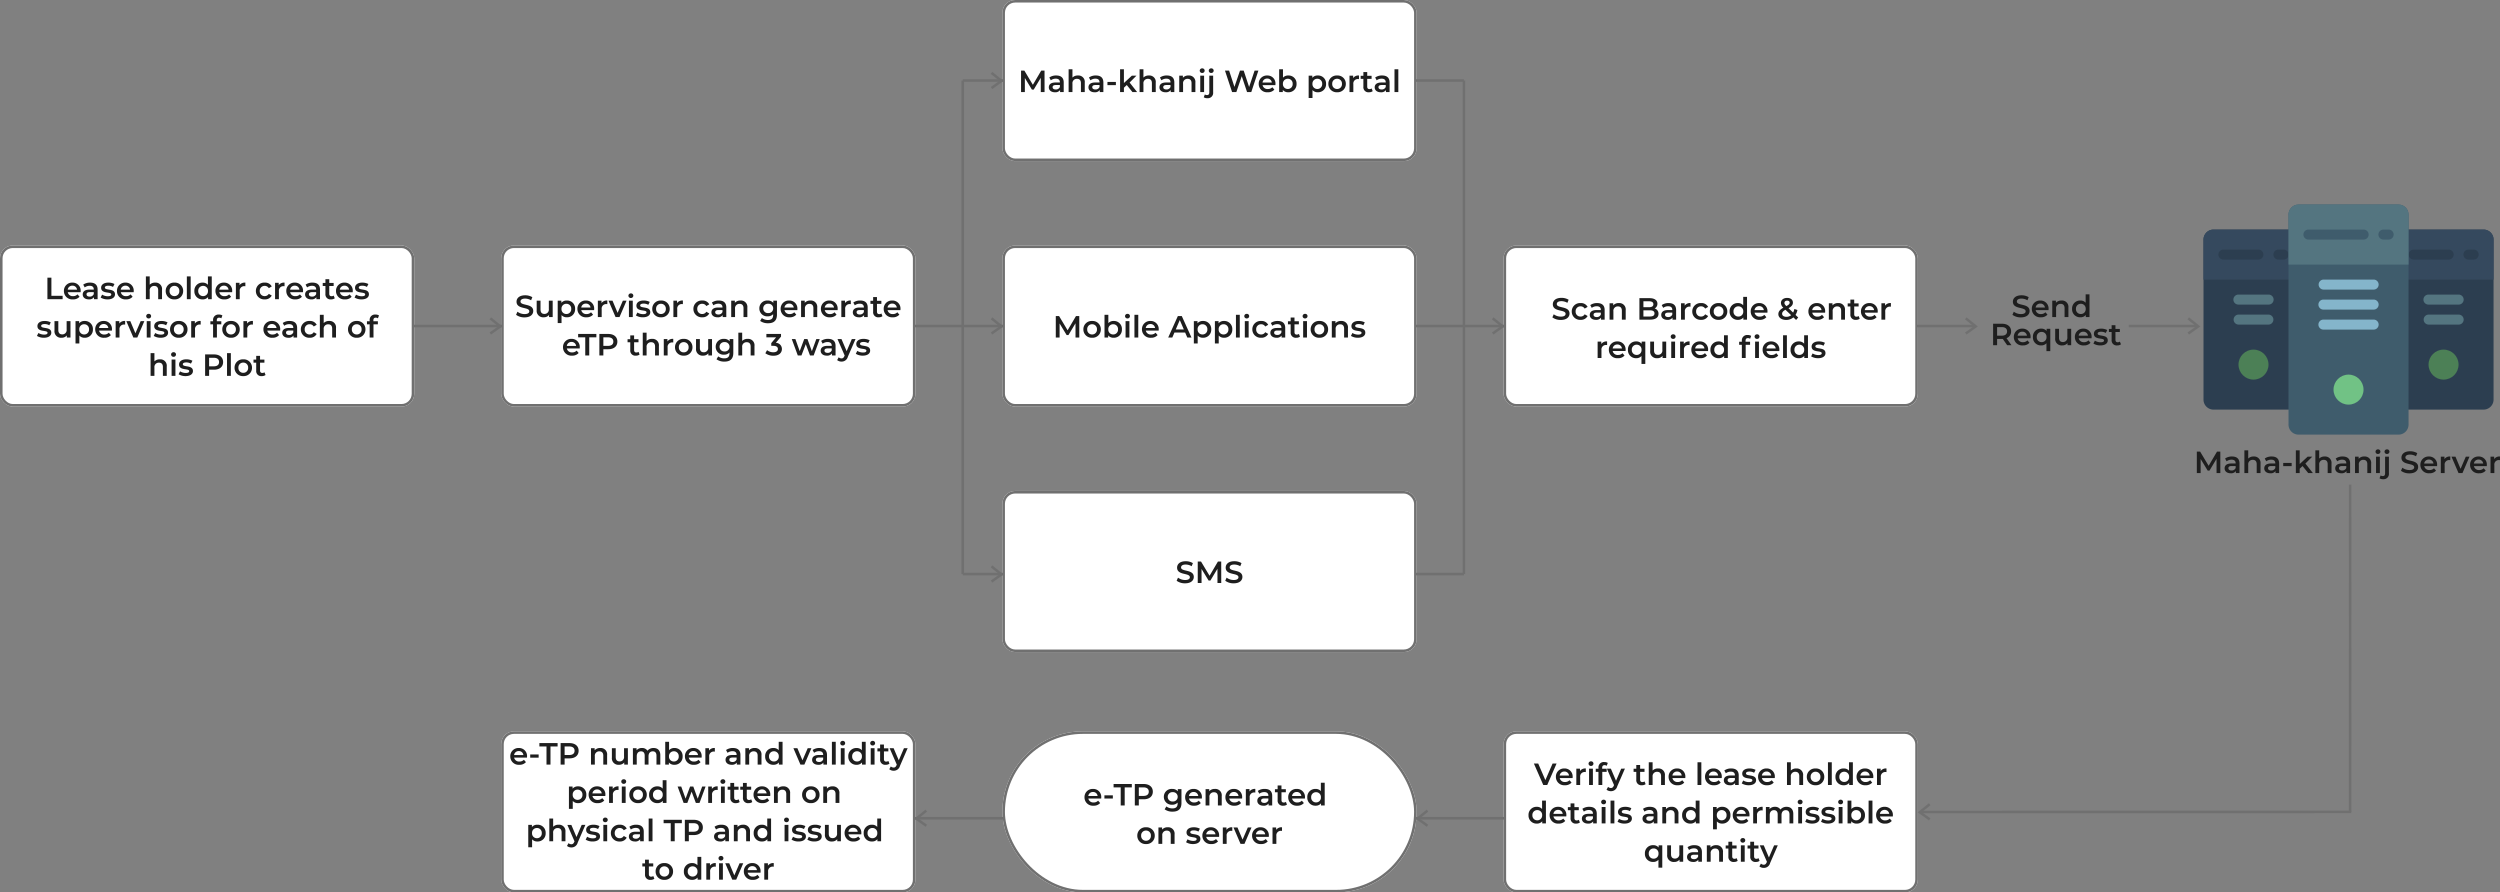 <svg xmlns="http://www.w3.org/2000/svg" width="977.67" height="349" viewBox="0 0 977.67 349">
  <rect x="0" y="0" width="977.67" height="349" fill="#808080" stroke="none"/>
  <g id="e-TP_Flow" data-name="e-TP Flow" transform="translate(-34 -466)">
    <g id="Rectangle_2002" data-name="Rectangle 2002" transform="translate(230 562)" fill="#fff" stroke="#707070" stroke-width="1">
      <rect width="162" height="63" rx="5" stroke="none"/>
      <rect x="0.5" y="0.5" width="161" height="62" rx="4.5" fill="none"/>
    </g>
    <g id="Rectangle_2007" data-name="Rectangle 2007" transform="translate(230 752)" fill="#fff" stroke="#707070" stroke-width="1">
      <rect width="162" height="63" rx="5" stroke="none"/>
      <rect x="0.5" y="0.5" width="161" height="62" rx="4.5" fill="none"/>
    </g>
    <g id="Rectangle_2003" data-name="Rectangle 2003" transform="translate(426 562)" fill="#fff" stroke="#707070" stroke-width="1">
      <rect width="162" height="63" rx="5" stroke="none"/>
      <rect x="0.5" y="0.5" width="161" height="62" rx="4.5" fill="none"/>
    </g>
    <g id="Rectangle_2006" data-name="Rectangle 2006" transform="translate(426 752)" fill="#fff" stroke="#707070" stroke-width="1">
      <rect width="162" height="63" rx="31.5" stroke="none"/>
      <rect x="0.5" y="0.5" width="161" height="62" rx="31" fill="none"/>
    </g>
    <g id="Rectangle_2004" data-name="Rectangle 2004" transform="translate(622 562)" fill="#fff" stroke="#707070" stroke-width="1">
      <rect width="162" height="63" rx="5" stroke="none"/>
      <rect x="0.5" y="0.5" width="161" height="62" rx="4.5" fill="none"/>
    </g>
    <g id="Rectangle_2005" data-name="Rectangle 2005" transform="translate(622 752)" fill="#fff" stroke="#707070" stroke-width="1">
      <rect width="162" height="63" rx="5" stroke="none"/>
      <rect x="0.5" y="0.5" width="161" height="62" rx="4.5" fill="none"/>
    </g>
    <g id="Rectangle_1995" data-name="Rectangle 1995" transform="translate(426 466)" fill="#fff" stroke="#707070" stroke-width="1">
      <rect width="162" height="63" rx="5" stroke="none"/>
      <rect x="0.5" y="0.5" width="161" height="62" rx="4.5" fill="none"/>
    </g>
    <g id="Rectangle_1996" data-name="Rectangle 1996" transform="translate(426 658)" fill="#fff" stroke="#707070" stroke-width="1">
      <rect width="162" height="63" rx="5" stroke="none"/>
      <rect x="0.5" y="0.5" width="161" height="62" rx="4.5" fill="none"/>
    </g>
    <g id="Rectangle_1999" data-name="Rectangle 1999" transform="translate(34 562)" fill="#fff" stroke="#707070" stroke-width="1">
      <rect width="162" height="63" rx="5" stroke="none"/>
      <rect x="0.5" y="0.5" width="161" height="62" rx="4.5" fill="none"/>
    </g>
    <g id="Group">
      <path id="Path_19" data-name="Path 19" d="M3.732.12c2.3,0,3.4-1.152,3.4-2.5,0-3.084-4.98-1.92-4.98-3.708,0-.636.528-1.14,1.824-1.14a4.668,4.668,0,0,1,2.316.66L6.78-7.776a5.311,5.311,0,0,0-2.8-.744C1.68-8.52.6-7.368.6-6.012c0,3.12,4.992,1.932,4.992,3.744,0,.624-.552,1.092-1.86,1.092A4.654,4.654,0,0,1,.96-2.1L.42-.888A5.412,5.412,0,0,0,3.732.12Zm9.5-6.528v3.24a1.688,1.688,0,0,1-1.752,1.932c-.948,0-1.5-.552-1.5-1.716V-6.408h-1.5v3.66A2.535,2.535,0,0,0,11.244.084a2.618,2.618,0,0,0,2.064-.9V0h1.428V-6.408Zm7.02-.072a2.642,2.642,0,0,0-2.124.912v-.84H16.7V2.328h1.5V-.78a2.633,2.633,0,0,0,2.052.864A3.121,3.121,0,0,0,23.508-3.2,3.118,3.118,0,0,0,20.256-6.48ZM20.088-1.2a1.873,1.873,0,0,1-1.908-2,1.873,1.873,0,0,1,1.908-2,1.864,1.864,0,0,1,1.9,2A1.864,1.864,0,0,1,20.088-1.2ZM30.96-3.168A3.125,3.125,0,0,0,27.72-6.48,3.187,3.187,0,0,0,24.408-3.2,3.254,3.254,0,0,0,27.948.084,3.248,3.248,0,0,0,30.528-.96l-.8-.924a2.3,2.3,0,0,1-1.74.7,1.939,1.939,0,0,1-2.076-1.536h5.028C30.948-2.868,30.96-3.048,30.96-3.168ZM27.72-5.28a1.744,1.744,0,0,1,1.812,1.56H25.9A1.771,1.771,0,0,1,27.72-5.28Zm6.108-.192v-.936H32.4V0h1.5V-3.108a1.747,1.747,0,0,1,1.86-1.98,1.9,1.9,0,0,1,.348.036V-6.48A2.522,2.522,0,0,0,33.828-5.472Zm8.352-.936L40.128-1.656,38.136-6.408h-1.56L39.324,0h1.548L43.62-6.408Zm3.132-1.056a.921.921,0,0,0,.96-.936.893.893,0,0,0-.96-.864.914.914,0,0,0-.96.9A.914.914,0,0,0,45.312-7.464ZM44.556,0h1.5V-6.408h-1.5ZM50,.084c1.8,0,2.9-.78,2.9-1.98,0-2.508-3.96-1.356-3.96-2.652,0-.42.432-.72,1.344-.72a3.508,3.508,0,0,1,1.836.48l.576-1.14a5.1,5.1,0,0,0-2.4-.552c-1.728,0-2.82.792-2.82,2,0,2.556,3.96,1.4,3.96,2.628,0,.444-.4.708-1.344.708a4.312,4.312,0,0,1-2.232-.636l-.576,1.14A5.091,5.091,0,0,0,50,.084Zm7.08,0A3.232,3.232,0,0,0,60.5-3.2a3.222,3.222,0,0,0-3.42-3.276A3.226,3.226,0,0,0,53.676-3.2,3.235,3.235,0,0,0,57.084.084Zm0-1.284a1.864,1.864,0,0,1-1.9-2,1.864,1.864,0,0,1,1.9-2,1.866,1.866,0,0,1,1.908,2A1.866,1.866,0,0,1,57.084-1.2Zm6.288-4.272v-.936H61.944V0h1.5V-3.108a1.747,1.747,0,0,1,1.86-1.98,1.9,1.9,0,0,1,.348.036V-6.48A2.522,2.522,0,0,0,63.372-5.472ZM73.236.084a2.913,2.913,0,0,0,2.736-1.5L74.82-2.088a1.813,1.813,0,0,1-1.6.888,1.874,1.874,0,0,1-1.944-2,1.881,1.881,0,0,1,1.944-2,1.813,1.813,0,0,1,1.6.888l1.152-.672A2.884,2.884,0,0,0,73.236-6.48,3.242,3.242,0,0,0,69.768-3.2,3.252,3.252,0,0,0,73.236.084Zm6.48-6.564A4.506,4.506,0,0,0,77-5.688L77.592-4.6a3.172,3.172,0,0,1,1.944-.636c1.068,0,1.6.516,1.6,1.392v.1H79.476c-1.944,0-2.664.84-2.664,1.908,0,1.116.924,1.92,2.388,1.92A2.271,2.271,0,0,0,81.216-.78V0h1.416V-3.756C82.632-5.6,81.564-6.48,79.716-6.48Zm-.2,5.472c-.768,0-1.224-.348-1.224-.888,0-.468.276-.852,1.3-.852h1.548V-2A1.633,1.633,0,0,1,79.512-1.008ZM88.188-6.48a2.786,2.786,0,0,0-2.208.9v-.828H84.552V0h1.5V-3.24A1.7,1.7,0,0,1,87.84-5.172c.96,0,1.524.552,1.524,1.692V0h1.5V-3.672A2.5,2.5,0,0,0,88.188-6.48Zm12.828.072v.852A2.774,2.774,0,0,0,98.8-6.48,3.042,3.042,0,0,0,95.556-3.4,3.061,3.061,0,0,0,98.8-.288a2.821,2.821,0,0,0,2.148-.852V-.8c0,1.3-.624,1.944-2.04,1.944A3.871,3.871,0,0,1,96.54.372L95.868,1.5a5.093,5.093,0,0,0,3.12.912c2.244,0,3.456-1.056,3.456-3.384V-6.408ZM99.024-1.56A1.817,1.817,0,0,1,97.068-3.4a1.805,1.805,0,0,1,1.956-1.812A1.8,1.8,0,0,1,100.968-3.4,1.813,1.813,0,0,1,99.024-1.56Zm11.412-1.608A3.125,3.125,0,0,0,107.2-6.48,3.187,3.187,0,0,0,103.884-3.2a3.254,3.254,0,0,0,3.54,3.288A3.248,3.248,0,0,0,110-.96l-.8-.924a2.3,2.3,0,0,1-1.74.7,1.939,1.939,0,0,1-2.076-1.536h5.028C110.424-2.868,110.436-3.048,110.436-3.168ZM107.2-5.28a1.744,1.744,0,0,1,1.812,1.56h-3.636A1.771,1.771,0,0,1,107.2-5.28Zm8.316-1.2a2.786,2.786,0,0,0-2.208.9v-.828h-1.428V0h1.5V-3.24a1.7,1.7,0,0,1,1.788-1.932c.96,0,1.524.552,1.524,1.692V0h1.5V-3.672A2.5,2.5,0,0,0,115.512-6.48ZM126.18-3.168a3.125,3.125,0,0,0-3.24-3.312A3.187,3.187,0,0,0,119.628-3.2a3.254,3.254,0,0,0,3.54,3.288,3.248,3.248,0,0,0,2.58-1.044l-.8-.924a2.3,2.3,0,0,1-1.74.7,1.939,1.939,0,0,1-2.076-1.536h5.028C126.168-2.868,126.18-3.048,126.18-3.168ZM122.94-5.28a1.744,1.744,0,0,1,1.812,1.56h-3.636A1.771,1.771,0,0,1,122.94-5.28Zm6.108-.192v-.936H127.62V0h1.5V-3.108a1.747,1.747,0,0,1,1.86-1.98,1.9,1.9,0,0,1,.348.036V-6.48A2.522,2.522,0,0,0,129.048-5.472Zm5.964-1.008a4.506,4.506,0,0,0-2.712.792l.588,1.092a3.172,3.172,0,0,1,1.944-.636c1.068,0,1.6.516,1.6,1.392v.1h-1.656c-1.944,0-2.664.84-2.664,1.908,0,1.116.924,1.92,2.388,1.92a2.271,2.271,0,0,0,2.016-.864V0h1.416V-3.756C137.928-5.6,136.86-6.48,135.012-6.48Zm-.2,5.472c-.768,0-1.224-.348-1.224-.888,0-.468.276-.852,1.3-.852h1.548V-2A1.633,1.633,0,0,1,134.808-1.008Zm8.472-.408a1.349,1.349,0,0,1-.84.264c-.576,0-.888-.336-.888-.96V-5.16h1.716v-1.2h-1.716V-7.824h-1.5V-6.36H139v1.2h1.056v3.084A1.969,1.969,0,0,0,142.26.084a2.357,2.357,0,0,0,1.44-.432Zm7.464-1.752A3.125,3.125,0,0,0,147.5-6.48,3.187,3.187,0,0,0,144.192-3.2a3.254,3.254,0,0,0,3.54,3.288,3.248,3.248,0,0,0,2.58-1.044l-.8-.924a2.3,2.3,0,0,1-1.74.7,1.939,1.939,0,0,1-2.076-1.536h5.028C150.732-2.868,150.744-3.048,150.744-3.168ZM147.5-5.28a1.744,1.744,0,0,1,1.812,1.56H145.68A1.771,1.771,0,0,1,147.5-5.28Z" transform="translate(235.4 590)" fill="#1e1e1e"/>
      <path id="Path_20" data-name="Path 20" d="M7.008-3.168A3.125,3.125,0,0,0,3.768-6.48,3.187,3.187,0,0,0,.456-3.2,3.254,3.254,0,0,0,4,.084,3.248,3.248,0,0,0,6.576-.96l-.8-.924a2.3,2.3,0,0,1-1.74.7A1.939,1.939,0,0,1,1.956-2.724H6.984C7-2.868,7.008-3.048,7.008-3.168ZM3.768-5.28A1.744,1.744,0,0,1,5.58-3.72H1.944A1.771,1.771,0,0,1,3.768-5.28ZM9.156,0h1.56V-7.08H13.5V-8.4H6.372v1.32H9.156Zm8.976-8.4H14.676V0h1.56V-2.424h1.9c2.208,0,3.576-1.14,3.576-2.988S20.34-8.4,18.132-8.4ZM18.06-3.744H16.236V-7.08H18.06c1.368,0,2.076.612,2.076,1.668S19.428-3.744,18.06-3.744ZM29.988-1.416a1.349,1.349,0,0,1-.84.264c-.576,0-.888-.336-.888-.96V-5.16h1.716v-1.2H28.26V-7.824h-1.5V-6.36H25.7v1.2H26.76v3.084A1.969,1.969,0,0,0,28.968.084a2.357,2.357,0,0,0,1.44-.432ZM35.28-6.48a2.857,2.857,0,0,0-2.136.816V-8.9h-1.5V0h1.5V-3.24a1.7,1.7,0,0,1,1.788-1.932c.96,0,1.524.552,1.524,1.692V0h1.5V-3.672A2.5,2.5,0,0,0,35.28-6.48Zm6.012,1.008v-.936H39.864V0h1.5V-3.108a1.747,1.747,0,0,1,1.86-1.98,1.9,1.9,0,0,1,.348.036V-6.48A2.522,2.522,0,0,0,41.292-5.472ZM47.664.084A3.232,3.232,0,0,0,51.084-3.2a3.222,3.222,0,0,0-3.42-3.276A3.226,3.226,0,0,0,44.256-3.2,3.235,3.235,0,0,0,47.664.084Zm0-1.284a1.864,1.864,0,0,1-1.9-2,1.864,1.864,0,0,1,1.9-2,1.866,1.866,0,0,1,1.908,2A1.866,1.866,0,0,1,47.664-1.2Zm9.564-5.208v3.24a1.688,1.688,0,0,1-1.752,1.932c-.948,0-1.5-.552-1.5-1.716V-6.408h-1.5v3.66A2.535,2.535,0,0,0,55.236.084a2.618,2.618,0,0,0,2.064-.9V0h1.428V-6.408Zm8.4,0v.852a2.774,2.774,0,0,0-2.22-.924A3.042,3.042,0,0,0,60.168-3.4a3.061,3.061,0,0,0,3.24,3.108,2.821,2.821,0,0,0,2.148-.852V-.8c0,1.3-.624,1.944-2.04,1.944A3.871,3.871,0,0,1,61.152.372L60.48,1.5a5.093,5.093,0,0,0,3.12.912c2.244,0,3.456-1.056,3.456-3.384V-6.408ZM63.636-1.56A1.817,1.817,0,0,1,61.68-3.4a1.805,1.805,0,0,1,1.956-1.812A1.8,1.8,0,0,1,65.58-3.4,1.813,1.813,0,0,1,63.636-1.56ZM72.66-6.48a2.857,2.857,0,0,0-2.136.816V-8.9h-1.5V0h1.5V-3.24a1.7,1.7,0,0,1,1.788-1.932c.96,0,1.524.552,1.524,1.692V0h1.5V-3.672A2.5,2.5,0,0,0,72.66-6.48ZM83.676-4.932l2.04-2.424V-8.4H79.992v1.308h3.816L81.9-4.824v1.068h.768c1.272,0,1.824.492,1.824,1.248,0,.78-.66,1.272-1.776,1.272a3.917,3.917,0,0,1-2.46-.828L79.584-.852A5.277,5.277,0,0,0,82.74.12C85,.12,86.064-1.1,86.064-2.52A2.4,2.4,0,0,0,83.676-4.932Zm15.84-1.476-1.74,4.752L96.048-6.408h-1.26L93.024-1.68,91.332-6.408H89.916L92.268,0h1.44l1.68-4.416L97.044,0h1.44l2.364-6.408Zm4.608-.072a4.506,4.506,0,0,0-2.712.792L102-4.6a3.172,3.172,0,0,1,1.944-.636c1.068,0,1.6.516,1.6,1.392v.1h-1.656c-1.944,0-2.664.84-2.664,1.908,0,1.116.924,1.92,2.388,1.92a2.271,2.271,0,0,0,2.016-.864V0h1.416V-3.756C107.04-5.6,105.972-6.48,104.124-6.48Zm-.2,5.472c-.768,0-1.224-.348-1.224-.888,0-.468.276-.852,1.3-.852h1.548V-2A1.633,1.633,0,0,1,103.92-1.008Zm9.48-5.4-2.028,4.74-2.016-4.74H107.8l2.8,6.432-.108.252c-.288.636-.6.888-1.128.888a1.625,1.625,0,0,1-1.1-.444l-.6,1.1a2.652,2.652,0,0,0,1.716.588,2.485,2.485,0,0,0,2.472-1.9l3-6.924ZM117.672.084c1.8,0,2.9-.78,2.9-1.98,0-2.508-3.96-1.356-3.96-2.652,0-.42.432-.72,1.344-.72a3.508,3.508,0,0,1,1.836.48l.576-1.14a5.1,5.1,0,0,0-2.4-.552c-1.728,0-2.82.792-2.82,2,0,2.556,3.96,1.4,3.96,2.628,0,.444-.4.708-1.344.708a4.312,4.312,0,0,1-2.232-.636l-.576,1.14A5.091,5.091,0,0,0,117.672.084Z" transform="translate(253.718 605)" fill="#1e1e1e"/>
    </g>
    <g id="Group-2" data-name="Group">
      <path id="Path_25" data-name="Path 25" d="M7.008-3.168A3.125,3.125,0,0,0,3.768-6.48,3.187,3.187,0,0,0,.456-3.2,3.254,3.254,0,0,0,4,.084,3.248,3.248,0,0,0,6.576-.96l-.8-.924a2.3,2.3,0,0,1-1.74.7A1.939,1.939,0,0,1,1.956-2.724H6.984C7-2.868,7.008-3.048,7.008-3.168ZM3.768-5.28A1.744,1.744,0,0,1,5.58-3.72H1.944A1.771,1.771,0,0,1,3.768-5.28ZM8.244-2.712h3.3V-3.96h-3.3ZM14.616,0h1.56V-7.08H18.96V-8.4H11.832v1.32h2.784Zm8.976-8.4H20.136V0H21.7V-2.424h1.9c2.208,0,3.576-1.14,3.576-2.988S25.8-8.4,23.592-8.4ZM23.52-3.744H21.7V-7.08H23.52c1.368,0,2.076.612,2.076,1.668S24.888-3.744,23.52-3.744ZM35.652-6.48a2.786,2.786,0,0,0-2.208.9v-.828H32.016V0h1.5V-3.24A1.7,1.7,0,0,1,35.3-5.172c.96,0,1.524.552,1.524,1.692V0h1.5V-3.672A2.5,2.5,0,0,0,35.652-6.48Zm9.288.072v3.24a1.688,1.688,0,0,1-1.752,1.932c-.948,0-1.5-.552-1.5-1.716V-6.408h-1.5v3.66A2.535,2.535,0,0,0,42.948.084a2.618,2.618,0,0,0,2.064-.9V0H46.44V-6.408ZM56.5-6.48a2.991,2.991,0,0,0-2.4,1.068,2.4,2.4,0,0,0-2.16-1.068,2.654,2.654,0,0,0-2.1.888v-.816H48.408V0h1.5V-3.252c0-1.272.672-1.92,1.668-1.92.912,0,1.44.552,1.44,1.692V0h1.5V-3.252c0-1.272.684-1.92,1.668-1.92.912,0,1.44.552,1.44,1.692V0h1.5V-3.672C59.124-5.6,58.044-6.48,56.5-6.48Zm8.1,0a2.664,2.664,0,0,0-2.052.852V-8.9h-1.5V0h1.428V-.828A2.642,2.642,0,0,0,64.6.084,3.121,3.121,0,0,0,67.848-3.2,3.112,3.112,0,0,0,64.6-6.48ZM64.428-1.2a1.873,1.873,0,0,1-1.908-2,1.873,1.873,0,0,1,1.908-2,1.864,1.864,0,0,1,1.9,2A1.864,1.864,0,0,1,64.428-1.2ZM75.3-3.168A3.125,3.125,0,0,0,72.06-6.48,3.187,3.187,0,0,0,68.748-3.2,3.254,3.254,0,0,0,72.288.084,3.248,3.248,0,0,0,74.868-.96l-.8-.924a2.3,2.3,0,0,1-1.74.7,1.939,1.939,0,0,1-2.076-1.536h5.028C75.288-2.868,75.3-3.048,75.3-3.168ZM72.06-5.28a1.744,1.744,0,0,1,1.812,1.56H70.236A1.771,1.771,0,0,1,72.06-5.28Zm6.108-.192v-.936H76.74V0h1.5V-3.108a1.747,1.747,0,0,1,1.86-1.98,1.9,1.9,0,0,1,.348.036V-6.48A2.522,2.522,0,0,0,78.168-5.472ZM87.54-6.48a4.506,4.506,0,0,0-2.712.792L85.416-4.6a3.172,3.172,0,0,1,1.944-.636c1.068,0,1.6.516,1.6,1.392v.1H87.3c-1.944,0-2.664.84-2.664,1.908,0,1.116.924,1.92,2.388,1.92A2.271,2.271,0,0,0,89.04-.78V0h1.416V-3.756C90.456-5.6,89.388-6.48,87.54-6.48Zm-.2,5.472c-.768,0-1.224-.348-1.224-.888,0-.468.276-.852,1.3-.852h1.548V-2A1.633,1.633,0,0,1,87.336-1.008ZM96.012-6.48a2.786,2.786,0,0,0-2.208.9v-.828H92.376V0h1.5V-3.24a1.7,1.7,0,0,1,1.788-1.932c.96,0,1.524.552,1.524,1.692V0h1.5V-3.672A2.5,2.5,0,0,0,96.012-6.48Zm9.42-2.424v3.288a2.624,2.624,0,0,0-2.064-.864,3.109,3.109,0,0,0-3.24,3.276,3.118,3.118,0,0,0,3.24,3.288,2.642,2.642,0,0,0,2.124-.912V0h1.44V-8.9Zm-1.884,7.7a1.873,1.873,0,0,1-1.908-2,1.873,1.873,0,0,1,1.908-2,1.873,1.873,0,0,1,1.908,2A1.873,1.873,0,0,1,103.548-1.2Zm13.224-5.208L114.72-1.656l-1.992-4.752h-1.56L113.916,0h1.548l2.748-6.408Zm4.62-.072a4.506,4.506,0,0,0-2.712.792l.588,1.092a3.172,3.172,0,0,1,1.944-.636c1.068,0,1.6.516,1.6,1.392v.1h-1.656c-1.944,0-2.664.84-2.664,1.908,0,1.116.924,1.92,2.388,1.92a2.271,2.271,0,0,0,2.016-.864V0h1.416V-3.756C124.308-5.6,123.24-6.48,121.392-6.48Zm-.2,5.472c-.768,0-1.224-.348-1.224-.888,0-.468.276-.852,1.3-.852h1.548V-2A1.633,1.633,0,0,1,121.188-1.008ZM126.228,0h1.5V-8.9h-1.5Zm4.224-7.464a.921.921,0,0,0,.96-.936.893.893,0,0,0-.96-.864.914.914,0,0,0-.96.9A.914.914,0,0,0,130.452-7.464ZM129.7,0h1.5V-6.408h-1.5Zm8.244-8.9v3.288a2.624,2.624,0,0,0-2.064-.864,3.109,3.109,0,0,0-3.24,3.276,3.118,3.118,0,0,0,3.24,3.288A2.642,2.642,0,0,0,138-.828V0h1.44V-8.9Zm-1.884,7.7a1.873,1.873,0,0,1-1.908-2,1.873,1.873,0,0,1,1.908-2,1.873,1.873,0,0,1,1.908,2A1.873,1.873,0,0,1,136.056-1.2Zm6.108-6.264a.921.921,0,0,0,.96-.936.893.893,0,0,0-.96-.864.914.914,0,0,0-.96.9A.914.914,0,0,0,142.164-7.464ZM141.408,0h1.5V-6.408h-1.5Zm6.9-1.416a1.349,1.349,0,0,1-.84.264c-.576,0-.888-.336-.888-.96V-5.16H148.3v-1.2H146.58V-7.824h-1.5V-6.36h-1.056v1.2h1.056v3.084a1.969,1.969,0,0,0,2.208,2.16,2.357,2.357,0,0,0,1.44-.432Zm6.1-4.992-2.028,4.74-2.016-4.74H148.8L151.6.024l-.108.252c-.288.636-.6.888-1.128.888a1.625,1.625,0,0,1-1.1-.444l-.6,1.1a2.652,2.652,0,0,0,1.716.588,2.485,2.485,0,0,0,2.472-1.9l3-6.924Z" transform="translate(233.102 765)" fill="#1e1e1e"/>
      <path id="Path_26" data-name="Path 26" d="M4.536-6.48a2.642,2.642,0,0,0-2.124.912v-.84H.984V2.328h1.5V-.78A2.633,2.633,0,0,0,4.536.084,3.121,3.121,0,0,0,7.788-3.2,3.118,3.118,0,0,0,4.536-6.48ZM4.368-1.2a1.873,1.873,0,0,1-1.908-2,1.873,1.873,0,0,1,1.908-2,1.864,1.864,0,0,1,1.9,2A1.864,1.864,0,0,1,4.368-1.2ZM15.24-3.168A3.125,3.125,0,0,0,12-6.48,3.187,3.187,0,0,0,8.688-3.2,3.254,3.254,0,0,0,12.228.084,3.248,3.248,0,0,0,14.808-.96L14-1.884a2.3,2.3,0,0,1-1.74.7,1.939,1.939,0,0,1-2.076-1.536h5.028C15.228-2.868,15.24-3.048,15.24-3.168ZM12-5.28a1.744,1.744,0,0,1,1.812,1.56H10.176A1.771,1.771,0,0,1,12-5.28Zm6.108-.192v-.936H16.68V0h1.5V-3.108a1.747,1.747,0,0,1,1.86-1.98,1.9,1.9,0,0,1,.348.036V-6.48A2.522,2.522,0,0,0,18.108-5.472Zm4.308-1.992a.921.921,0,0,0,.96-.936.893.893,0,0,0-.96-.864.914.914,0,0,0-.96.9A.914.914,0,0,0,22.416-7.464ZM21.66,0h1.5V-6.408h-1.5Zm6.348.084A3.232,3.232,0,0,0,31.428-3.2a3.222,3.222,0,0,0-3.42-3.276A3.226,3.226,0,0,0,24.6-3.2,3.235,3.235,0,0,0,28.008.084Zm0-1.284a1.864,1.864,0,0,1-1.9-2,1.864,1.864,0,0,1,1.9-2,1.866,1.866,0,0,1,1.908,2A1.866,1.866,0,0,1,28.008-1.2Zm9.636-7.7v3.288A2.624,2.624,0,0,0,35.58-6.48,3.109,3.109,0,0,0,32.34-3.2,3.118,3.118,0,0,0,35.58.084,2.642,2.642,0,0,0,37.7-.828V0h1.44V-8.9ZM35.76-1.2a1.873,1.873,0,0,1-1.908-2,1.873,1.873,0,0,1,1.908-2,1.873,1.873,0,0,1,1.908,2A1.873,1.873,0,0,1,35.76-1.2ZM53.088-6.408l-1.74,4.752L49.62-6.408H48.36L46.6-1.68,44.9-6.408H43.488L45.84,0h1.44l1.68-4.416L50.616,0h1.44L54.42-6.408Zm3.792.936v-.936H55.452V0h1.5V-3.108a1.747,1.747,0,0,1,1.86-1.98,1.9,1.9,0,0,1,.348.036V-6.48A2.522,2.522,0,0,0,56.88-5.472Zm4.308-1.992a.921.921,0,0,0,.96-.936.893.893,0,0,0-.96-.864.914.914,0,0,0-.96.9A.914.914,0,0,0,61.188-7.464ZM60.432,0h1.5V-6.408h-1.5Zm6.9-1.416a1.349,1.349,0,0,1-.84.264c-.576,0-.888-.336-.888-.96V-5.16H67.32v-1.2H65.6V-7.824H64.1V-6.36H63.048v1.2H64.1v3.084A1.969,1.969,0,0,0,66.312.084a2.357,2.357,0,0,0,1.44-.432Zm4.932,0a1.349,1.349,0,0,1-.84.264c-.576,0-.888-.336-.888-.96V-5.16h1.716v-1.2H70.536V-7.824h-1.5V-6.36H67.98v1.2h1.056v3.084A1.969,1.969,0,0,0,71.244.084a2.357,2.357,0,0,0,1.44-.432Zm7.464-1.752a3.125,3.125,0,0,0-3.24-3.312A3.187,3.187,0,0,0,73.176-3.2,3.254,3.254,0,0,0,76.716.084,3.248,3.248,0,0,0,79.3-.96l-.8-.924a2.3,2.3,0,0,1-1.74.7,1.939,1.939,0,0,1-2.076-1.536H79.7C79.716-2.868,79.728-3.048,79.728-3.168ZM76.488-5.28A1.744,1.744,0,0,1,78.3-3.72H74.664A1.771,1.771,0,0,1,76.488-5.28ZM84.8-6.48a2.786,2.786,0,0,0-2.208.9v-.828H81.168V0h1.5V-3.24a1.7,1.7,0,0,1,1.788-1.932c.96,0,1.524.552,1.524,1.692V0h1.5V-3.672A2.5,2.5,0,0,0,84.8-6.48ZM95.58.084A3.232,3.232,0,0,0,99-3.2,3.222,3.222,0,0,0,95.58-6.48,3.226,3.226,0,0,0,92.172-3.2,3.235,3.235,0,0,0,95.58.084Zm0-1.284a1.864,1.864,0,0,1-1.9-2,1.864,1.864,0,0,1,1.9-2,1.866,1.866,0,0,1,1.908,2A1.866,1.866,0,0,1,95.58-1.2Zm8.5-5.28a2.786,2.786,0,0,0-2.208.9v-.828H100.44V0h1.5V-3.24a1.7,1.7,0,0,1,1.788-1.932c.96,0,1.524.552,1.524,1.692V0h1.5V-3.672A2.5,2.5,0,0,0,104.076-6.48Z" transform="translate(255.506 780)" fill="#1e1e1e"/>
      <path id="Path_27" data-name="Path 27" d="M4.536-6.48a2.642,2.642,0,0,0-2.124.912v-.84H.984V2.328h1.5V-.78A2.633,2.633,0,0,0,4.536.084,3.121,3.121,0,0,0,7.788-3.2,3.118,3.118,0,0,0,4.536-6.48ZM4.368-1.2a1.873,1.873,0,0,1-1.908-2,1.873,1.873,0,0,1,1.908-2,1.864,1.864,0,0,1,1.9,2A1.864,1.864,0,0,1,4.368-1.2Zm8.484-5.28a2.857,2.857,0,0,0-2.136.816V-8.9h-1.5V0h1.5V-3.24A1.7,1.7,0,0,1,12.5-5.172c.96,0,1.524.552,1.524,1.692V0h1.5V-3.672A2.5,2.5,0,0,0,12.852-6.48Zm9.024.072-2.028,4.74-2.016-4.74h-1.56l2.8,6.432L18.96.276c-.288.636-.6.888-1.128.888a1.625,1.625,0,0,1-1.1-.444l-.6,1.1a2.652,2.652,0,0,0,1.716.588,2.485,2.485,0,0,0,2.472-1.9l3-6.924ZM26.148.084c1.8,0,2.9-.78,2.9-1.98,0-2.508-3.96-1.356-3.96-2.652,0-.42.432-.72,1.344-.72a3.508,3.508,0,0,1,1.836.48l.576-1.14a5.1,5.1,0,0,0-2.4-.552c-1.728,0-2.82.792-2.82,2,0,2.556,3.96,1.4,3.96,2.628,0,.444-.4.708-1.344.708a4.312,4.312,0,0,1-2.232-.636l-.576,1.14A5.091,5.091,0,0,0,26.148.084ZM31.1-7.464a.921.921,0,0,0,.96-.936.893.893,0,0,0-.96-.864.914.914,0,0,0-.96.9A.914.914,0,0,0,31.1-7.464ZM30.348,0h1.5V-6.408h-1.5Zm6.408.084a2.913,2.913,0,0,0,2.736-1.5L38.34-2.088a1.813,1.813,0,0,1-1.6.888,1.874,1.874,0,0,1-1.944-2,1.881,1.881,0,0,1,1.944-2,1.813,1.813,0,0,1,1.6.888l1.152-.672A2.884,2.884,0,0,0,36.756-6.48,3.242,3.242,0,0,0,33.288-3.2,3.252,3.252,0,0,0,36.756.084Zm6.48-6.564a4.506,4.506,0,0,0-2.712.792L41.112-4.6a3.172,3.172,0,0,1,1.944-.636c1.068,0,1.6.516,1.6,1.392v.1H43c-1.944,0-2.664.84-2.664,1.908,0,1.116.924,1.92,2.388,1.92A2.271,2.271,0,0,0,44.736-.78V0h1.416V-3.756C46.152-5.6,45.084-6.48,43.236-6.48Zm-.2,5.472c-.768,0-1.224-.348-1.224-.888,0-.468.276-.852,1.3-.852h1.548V-2A1.633,1.633,0,0,1,43.032-1.008ZM48.072,0h1.5V-8.9h-1.5ZM56.7,0h1.56V-7.08h2.784V-8.4H53.916v1.32H56.7Zm8.976-8.4H62.22V0h1.56V-2.424h1.9c2.208,0,3.576-1.14,3.576-2.988S67.884-8.4,65.676-8.4ZM65.6-3.744H63.78V-7.08H65.6c1.368,0,2.076.612,2.076,1.668S66.972-3.744,65.6-3.744ZM76.548-6.48a4.506,4.506,0,0,0-2.712.792L74.424-4.6a3.172,3.172,0,0,1,1.944-.636c1.068,0,1.6.516,1.6,1.392v.1H76.308c-1.944,0-2.664.84-2.664,1.908,0,1.116.924,1.92,2.388,1.92A2.271,2.271,0,0,0,78.048-.78V0h1.416V-3.756C79.464-5.6,78.4-6.48,76.548-6.48Zm-.2,5.472c-.768,0-1.224-.348-1.224-.888,0-.468.276-.852,1.3-.852h1.548V-2A1.633,1.633,0,0,1,76.344-1.008ZM85.02-6.48a2.786,2.786,0,0,0-2.208.9v-.828H81.384V0h1.5V-3.24a1.7,1.7,0,0,1,1.788-1.932c.96,0,1.524.552,1.524,1.692V0h1.5V-3.672A2.5,2.5,0,0,0,85.02-6.48ZM94.44-8.9v3.288a2.624,2.624,0,0,0-2.064-.864A3.109,3.109,0,0,0,89.136-3.2,3.118,3.118,0,0,0,92.376.084,2.642,2.642,0,0,0,94.5-.828V0h1.44V-8.9ZM92.556-1.2a1.873,1.873,0,0,1-1.908-2,1.873,1.873,0,0,1,1.908-2,1.873,1.873,0,0,1,1.908,2A1.873,1.873,0,0,1,92.556-1.2Zm9.42-6.264a.921.921,0,0,0,.96-.936.893.893,0,0,0-.96-.864.914.914,0,0,0-.96.9A.914.914,0,0,0,101.976-7.464ZM101.22,0h1.5V-6.408h-1.5Zm5.448.084c1.8,0,2.9-.78,2.9-1.98,0-2.508-3.96-1.356-3.96-2.652,0-.42.432-.72,1.344-.72a3.508,3.508,0,0,1,1.836.48l.576-1.14a5.1,5.1,0,0,0-2.4-.552c-1.728,0-2.82.792-2.82,2,0,2.556,3.96,1.4,3.96,2.628,0,.444-.4.708-1.344.708a4.312,4.312,0,0,1-2.232-.636l-.576,1.14A5.091,5.091,0,0,0,106.668.084Zm6.18,0c1.8,0,2.9-.78,2.9-1.98,0-2.508-3.96-1.356-3.96-2.652,0-.42.432-.72,1.344-.72a3.508,3.508,0,0,1,1.836.48l.576-1.14a5.1,5.1,0,0,0-2.4-.552c-1.728,0-2.82.792-2.82,2,0,2.556,3.96,1.4,3.96,2.628,0,.444-.4.708-1.344.708a4.312,4.312,0,0,1-2.232-.636l-.576,1.14A5.091,5.091,0,0,0,112.848.084Zm8.9-6.492v3.24A1.688,1.688,0,0,1,120-1.236c-.948,0-1.5-.552-1.5-1.716V-6.408H117v3.66A2.535,2.535,0,0,0,119.76.084a2.618,2.618,0,0,0,2.064-.9V0h1.428V-6.408Zm9.492,3.24A3.125,3.125,0,0,0,128-6.48,3.187,3.187,0,0,0,124.692-3.2a3.254,3.254,0,0,0,3.54,3.288,3.248,3.248,0,0,0,2.58-1.044l-.8-.924a2.3,2.3,0,0,1-1.74.7,1.939,1.939,0,0,1-2.076-1.536h5.028C131.232-2.868,131.244-3.048,131.244-3.168ZM128-5.28a1.744,1.744,0,0,1,1.812,1.56H126.18A1.771,1.771,0,0,1,128-5.28ZM137.46-8.9v3.288A2.624,2.624,0,0,0,135.4-6.48a3.109,3.109,0,0,0-3.24,3.276A3.118,3.118,0,0,0,135.4.084a2.642,2.642,0,0,0,2.124-.912V0h1.44V-8.9Zm-1.884,7.7a1.873,1.873,0,0,1-1.908-2,1.873,1.873,0,0,1,1.908-2,1.873,1.873,0,0,1,1.908,2A1.873,1.873,0,0,1,135.576-1.2Z" transform="translate(239.602 795)" fill="#1e1e1e"/>
      <path id="Path_28" data-name="Path 28" d="M4.416-1.416a1.349,1.349,0,0,1-.84.264c-.576,0-.888-.336-.888-.96V-5.16H4.4v-1.2H2.688V-7.824h-1.5V-6.36H.132v1.2H1.188v3.084A1.969,1.969,0,0,0,3.4.084a2.357,2.357,0,0,0,1.44-.432Zm4.32,1.5A3.232,3.232,0,0,0,12.156-3.2,3.222,3.222,0,0,0,8.736-6.48,3.226,3.226,0,0,0,5.328-3.2,3.235,3.235,0,0,0,8.736.084Zm0-1.284a1.864,1.864,0,0,1-1.9-2,1.864,1.864,0,0,1,1.9-2,1.866,1.866,0,0,1,1.908,2A1.866,1.866,0,0,1,8.736-1.2ZM21.684-8.9v3.288A2.624,2.624,0,0,0,19.62-6.48,3.109,3.109,0,0,0,16.38-3.2,3.118,3.118,0,0,0,19.62.084a2.642,2.642,0,0,0,2.124-.912V0h1.44V-8.9ZM19.8-1.2a1.873,1.873,0,0,1-1.908-2,1.873,1.873,0,0,1,1.908-2,1.873,1.873,0,0,1,1.908,2A1.873,1.873,0,0,1,19.8-1.2Zm6.78-4.272v-.936H25.152V0h1.5V-3.108a1.747,1.747,0,0,1,1.86-1.98,1.9,1.9,0,0,1,.348.036V-6.48A2.522,2.522,0,0,0,26.58-5.472Zm4.308-1.992a.921.921,0,0,0,.96-.936.893.893,0,0,0-.96-.864.914.914,0,0,0-.96.9A.914.914,0,0,0,30.888-7.464ZM30.132,0h1.5V-6.408h-1.5ZM38.16-6.408,36.108-1.656,34.116-6.408h-1.56L35.3,0h1.548L39.6-6.408Zm8.22,3.24A3.125,3.125,0,0,0,43.14-6.48,3.187,3.187,0,0,0,39.828-3.2,3.254,3.254,0,0,0,43.368.084,3.248,3.248,0,0,0,45.948-.96l-.8-.924a2.3,2.3,0,0,1-1.74.7,1.939,1.939,0,0,1-2.076-1.536h5.028C46.368-2.868,46.38-3.048,46.38-3.168ZM43.14-5.28a1.744,1.744,0,0,1,1.812,1.56H41.316A1.771,1.771,0,0,1,43.14-5.28Zm6.108-.192v-.936H47.82V0h1.5V-3.108a1.747,1.747,0,0,1,1.86-1.98,1.9,1.9,0,0,1,.348.036V-6.48A2.522,2.522,0,0,0,49.248-5.472Z" transform="translate(285.062 810)" fill="#1e1e1e"/>
    </g>
    <path id="Mobile_Applications" data-name="Mobile Applications" d="M10.32,0l-.012-8.4H9.024L5.748-2.832,2.412-8.4H1.128V0H2.616V-5.5L5.376-.96h.7l2.76-4.608L8.844,0Zm5,.084A3.232,3.232,0,0,0,18.744-3.2a3.222,3.222,0,0,0-3.42-3.276A3.226,3.226,0,0,0,11.916-3.2,3.235,3.235,0,0,0,15.324.084Zm0-1.284a1.864,1.864,0,0,1-1.9-2,1.864,1.864,0,0,1,1.9-2,1.866,1.866,0,0,1,1.908,2A1.866,1.866,0,0,1,15.324-1.2Zm8.412-5.28a2.664,2.664,0,0,0-2.052.852V-8.9h-1.5V0h1.428V-.828a2.642,2.642,0,0,0,2.124.912A3.121,3.121,0,0,0,26.988-3.2,3.112,3.112,0,0,0,23.736-6.48ZM23.568-1.2a1.873,1.873,0,0,1-1.908-2,1.873,1.873,0,0,1,1.908-2,1.864,1.864,0,0,1,1.9,2A1.864,1.864,0,0,1,23.568-1.2Zm5.6-6.264a.921.921,0,0,0,.96-.936.893.893,0,0,0-.96-.864.914.914,0,0,0-.96.9A.914.914,0,0,0,29.172-7.464ZM28.416,0h1.5V-6.408h-1.5Zm3.468,0h1.5V-8.9h-1.5Zm9.492-3.168a3.125,3.125,0,0,0-3.24-3.312A3.187,3.187,0,0,0,34.824-3.2,3.254,3.254,0,0,0,38.364.084,3.248,3.248,0,0,0,40.944-.96l-.8-.924a2.3,2.3,0,0,1-1.74.7,1.939,1.939,0,0,1-2.076-1.536h5.028C41.364-2.868,41.376-3.048,41.376-3.168ZM38.136-5.28a1.744,1.744,0,0,1,1.812,1.56H36.312A1.771,1.771,0,0,1,38.136-5.28ZM52.56,0h1.632L50.4-8.4H48.864L45.084,0h1.608l.828-1.944h4.2ZM48.048-3.168,49.62-6.84,51.2-3.168ZM58.668-6.48a2.642,2.642,0,0,0-2.124.912v-.84H55.116V2.328h1.5V-.78a2.633,2.633,0,0,0,2.052.864A3.121,3.121,0,0,0,61.92-3.2,3.118,3.118,0,0,0,58.668-6.48ZM58.5-1.2a1.873,1.873,0,0,1-1.908-2,1.873,1.873,0,0,1,1.908-2,1.864,1.864,0,0,1,1.9,2A1.864,1.864,0,0,1,58.5-1.2Zm8.4-5.28a2.642,2.642,0,0,0-2.124.912v-.84H63.348V2.328h1.5V-.78A2.633,2.633,0,0,0,66.9.084,3.121,3.121,0,0,0,70.152-3.2,3.118,3.118,0,0,0,66.9-6.48ZM66.732-1.2a1.873,1.873,0,0,1-1.908-2,1.873,1.873,0,0,1,1.908-2,1.864,1.864,0,0,1,1.9,2A1.864,1.864,0,0,1,66.732-1.2ZM71.58,0h1.5V-8.9h-1.5ZM75.8-7.464a.921.921,0,0,0,.96-.936.893.893,0,0,0-.96-.864.914.914,0,0,0-.96.9A.914.914,0,0,0,75.8-7.464ZM75.048,0h1.5V-6.408h-1.5Zm6.408.084a2.913,2.913,0,0,0,2.736-1.5L83.04-2.088a1.813,1.813,0,0,1-1.6.888,1.874,1.874,0,0,1-1.944-2,1.881,1.881,0,0,1,1.944-2,1.813,1.813,0,0,1,1.6.888l1.152-.672A2.884,2.884,0,0,0,81.456-6.48,3.242,3.242,0,0,0,77.988-3.2,3.252,3.252,0,0,0,81.456.084Zm6.48-6.564a4.506,4.506,0,0,0-2.712.792L85.812-4.6a3.172,3.172,0,0,1,1.944-.636c1.068,0,1.6.516,1.6,1.392v.1H87.7c-1.944,0-2.664.84-2.664,1.908,0,1.116.924,1.92,2.388,1.92A2.271,2.271,0,0,0,89.436-.78V0h1.416V-3.756C90.852-5.6,89.784-6.48,87.936-6.48Zm-.2,5.472c-.768,0-1.224-.348-1.224-.888,0-.468.276-.852,1.3-.852h1.548V-2A1.633,1.633,0,0,1,87.732-1.008ZM96.2-1.416a1.349,1.349,0,0,1-.84.264c-.576,0-.888-.336-.888-.96V-5.16h1.716v-1.2H94.476V-7.824h-1.5V-6.36H91.92v1.2h1.056v3.084A1.969,1.969,0,0,0,95.184.084a2.357,2.357,0,0,0,1.44-.432Zm2.412-6.048a.921.921,0,0,0,.96-.936.893.893,0,0,0-.96-.864.914.914,0,0,0-.96.9A.914.914,0,0,0,98.616-7.464ZM97.86,0h1.5V-6.408h-1.5Zm6.348.084a3.232,3.232,0,0,0,3.42-3.288,3.222,3.222,0,0,0-3.42-3.276A3.226,3.226,0,0,0,100.8-3.2,3.235,3.235,0,0,0,104.208.084Zm0-1.284a1.864,1.864,0,0,1-1.9-2,1.864,1.864,0,0,1,1.9-2,1.866,1.866,0,0,1,1.908,2A1.866,1.866,0,0,1,104.208-1.2Zm8.5-5.28a2.786,2.786,0,0,0-2.208.9v-.828h-1.428V0h1.5V-3.24a1.7,1.7,0,0,1,1.788-1.932c.96,0,1.524.552,1.524,1.692V0h1.5V-3.672A2.5,2.5,0,0,0,112.7-6.48ZM119.268.084c1.8,0,2.9-.78,2.9-1.98,0-2.508-3.96-1.356-3.96-2.652,0-.42.432-.72,1.344-.72a3.508,3.508,0,0,1,1.836.48l.576-1.14a5.1,5.1,0,0,0-2.4-.552c-1.728,0-2.82.792-2.82,2,0,2.556,3.96,1.4,3.96,2.628,0,.444-.4.708-1.344.708a4.312,4.312,0,0,1-2.232-.636l-.576,1.14A5.091,5.091,0,0,0,119.268.084Z" transform="translate(445.758 598)" fill="#1e1e1e"/>
    <g id="Group-3" data-name="Group">
      <path id="Path_29" data-name="Path 29" d="M7.008-3.168A3.125,3.125,0,0,0,3.768-6.48,3.187,3.187,0,0,0,.456-3.2,3.254,3.254,0,0,0,4,.084,3.248,3.248,0,0,0,6.576-.96l-.8-.924a2.3,2.3,0,0,1-1.74.7A1.939,1.939,0,0,1,1.956-2.724H6.984C7-2.868,7.008-3.048,7.008-3.168ZM3.768-5.28A1.744,1.744,0,0,1,5.58-3.72H1.944A1.771,1.771,0,0,1,3.768-5.28ZM8.244-2.712h3.3V-3.96h-3.3ZM14.616,0h1.56V-7.08H18.96V-8.4H11.832v1.32h2.784Zm8.976-8.4H20.136V0H21.7V-2.424h1.9c2.208,0,3.576-1.14,3.576-2.988S25.8-8.4,23.592-8.4ZM23.52-3.744H21.7V-7.08H23.52c1.368,0,2.076.612,2.076,1.668S24.888-3.744,23.52-3.744ZM36.948-6.408v.852a2.774,2.774,0,0,0-2.22-.924A3.042,3.042,0,0,0,31.488-3.4a3.061,3.061,0,0,0,3.24,3.108,2.821,2.821,0,0,0,2.148-.852V-.8c0,1.3-.624,1.944-2.04,1.944A3.871,3.871,0,0,1,32.472.372L31.8,1.5a5.093,5.093,0,0,0,3.12.912c2.244,0,3.456-1.056,3.456-3.384V-6.408ZM34.956-1.56A1.817,1.817,0,0,1,33-3.4a1.805,1.805,0,0,1,1.956-1.812A1.8,1.8,0,0,1,36.9-3.4,1.813,1.813,0,0,1,34.956-1.56ZM46.368-3.168a3.125,3.125,0,0,0-3.24-3.312A3.187,3.187,0,0,0,39.816-3.2,3.254,3.254,0,0,0,43.356.084,3.248,3.248,0,0,0,45.936-.96l-.8-.924a2.3,2.3,0,0,1-1.74.7,1.939,1.939,0,0,1-2.076-1.536h5.028C46.356-2.868,46.368-3.048,46.368-3.168ZM43.128-5.28A1.744,1.744,0,0,1,44.94-3.72H41.3A1.771,1.771,0,0,1,43.128-5.28Zm8.316-1.2a2.786,2.786,0,0,0-2.208.9v-.828H47.808V0h1.5V-3.24A1.7,1.7,0,0,1,51.1-5.172c.96,0,1.524.552,1.524,1.692V0h1.5V-3.672A2.5,2.5,0,0,0,51.444-6.48ZM62.112-3.168a3.125,3.125,0,0,0-3.24-3.312A3.187,3.187,0,0,0,55.56-3.2,3.254,3.254,0,0,0,59.1.084,3.248,3.248,0,0,0,61.68-.96l-.8-.924a2.3,2.3,0,0,1-1.74.7A1.939,1.939,0,0,1,57.06-2.724h5.028C62.1-2.868,62.112-3.048,62.112-3.168ZM58.872-5.28a1.744,1.744,0,0,1,1.812,1.56H57.048A1.771,1.771,0,0,1,58.872-5.28Zm6.108-.192v-.936H63.552V0h1.5V-3.108a1.747,1.747,0,0,1,1.86-1.98,1.9,1.9,0,0,1,.348.036V-6.48A2.522,2.522,0,0,0,64.98-5.472ZM70.944-6.48a4.506,4.506,0,0,0-2.712.792L68.82-4.6a3.172,3.172,0,0,1,1.944-.636c1.068,0,1.6.516,1.6,1.392v.1H70.7c-1.944,0-2.664.84-2.664,1.908,0,1.116.924,1.92,2.388,1.92A2.271,2.271,0,0,0,72.444-.78V0H73.86V-3.756C73.86-5.6,72.792-6.48,70.944-6.48Zm-.2,5.472c-.768,0-1.224-.348-1.224-.888,0-.468.276-.852,1.3-.852H72.36V-2A1.633,1.633,0,0,1,70.74-1.008Zm8.472-.408a1.349,1.349,0,0,1-.84.264c-.576,0-.888-.336-.888-.96V-5.16H79.2v-1.2H77.484V-7.824h-1.5V-6.36H74.928v1.2h1.056v3.084A1.969,1.969,0,0,0,78.192.084a2.357,2.357,0,0,0,1.44-.432Zm7.464-1.752a3.125,3.125,0,0,0-3.24-3.312A3.187,3.187,0,0,0,80.124-3.2,3.254,3.254,0,0,0,83.664.084,3.248,3.248,0,0,0,86.244-.96l-.8-.924a2.3,2.3,0,0,1-1.74.7,1.939,1.939,0,0,1-2.076-1.536h5.028C86.664-2.868,86.676-3.048,86.676-3.168ZM83.436-5.28a1.744,1.744,0,0,1,1.812,1.56H81.612A1.771,1.771,0,0,1,83.436-5.28ZM92.892-8.9v3.288a2.624,2.624,0,0,0-2.064-.864A3.109,3.109,0,0,0,87.588-3.2,3.118,3.118,0,0,0,90.828.084a2.642,2.642,0,0,0,2.124-.912V0h1.44V-8.9ZM91.008-1.2a1.873,1.873,0,0,1-1.908-2,1.873,1.873,0,0,1,1.908-2,1.873,1.873,0,0,1,1.908,2A1.873,1.873,0,0,1,91.008-1.2Z" transform="translate(457.656 781)" fill="#1e1e1e"/>
      <path id="Path_30" data-name="Path 30" d="M3.864.084A3.232,3.232,0,0,0,7.284-3.2,3.222,3.222,0,0,0,3.864-6.48,3.226,3.226,0,0,0,.456-3.2,3.235,3.235,0,0,0,3.864.084Zm0-1.284a1.864,1.864,0,0,1-1.9-2,1.864,1.864,0,0,1,1.9-2,1.866,1.866,0,0,1,1.908,2A1.866,1.866,0,0,1,3.864-1.2Zm8.5-5.28a2.786,2.786,0,0,0-2.208.9v-.828H8.724V0h1.5V-3.24a1.7,1.7,0,0,1,1.788-1.932c.96,0,1.524.552,1.524,1.692V0h1.5V-3.672A2.5,2.5,0,0,0,12.36-6.48ZM22.236.084c1.8,0,2.9-.78,2.9-1.98,0-2.508-3.96-1.356-3.96-2.652,0-.42.432-.72,1.344-.72a3.508,3.508,0,0,1,1.836.48l.576-1.14a5.1,5.1,0,0,0-2.4-.552c-1.728,0-2.82.792-2.82,2,0,2.556,3.96,1.4,3.96,2.628,0,.444-.4.708-1.344.708A4.312,4.312,0,0,1,20.1-1.776l-.576,1.14A5.091,5.091,0,0,0,22.236.084ZM32.46-3.168A3.125,3.125,0,0,0,29.22-6.48,3.187,3.187,0,0,0,25.908-3.2,3.254,3.254,0,0,0,29.448.084,3.248,3.248,0,0,0,32.028-.96l-.8-.924a2.3,2.3,0,0,1-1.74.7,1.939,1.939,0,0,1-2.076-1.536h5.028C32.448-2.868,32.46-3.048,32.46-3.168ZM29.22-5.28a1.744,1.744,0,0,1,1.812,1.56H27.4A1.771,1.771,0,0,1,29.22-5.28Zm6.108-.192v-.936H33.9V0h1.5V-3.108a1.747,1.747,0,0,1,1.86-1.98,1.9,1.9,0,0,1,.348.036V-6.48A2.522,2.522,0,0,0,35.328-5.472Zm8.352-.936L41.628-1.656,39.636-6.408h-1.56L40.824,0h1.548L45.12-6.408Zm8.22,3.24A3.125,3.125,0,0,0,48.66-6.48,3.187,3.187,0,0,0,45.348-3.2,3.254,3.254,0,0,0,48.888.084,3.248,3.248,0,0,0,51.468-.96l-.8-.924a2.3,2.3,0,0,1-1.74.7,1.939,1.939,0,0,1-2.076-1.536h5.028C51.888-2.868,51.9-3.048,51.9-3.168ZM48.66-5.28a1.744,1.744,0,0,1,1.812,1.56H46.836A1.771,1.771,0,0,1,48.66-5.28Zm6.108-.192v-.936H53.34V0h1.5V-3.108a1.747,1.747,0,0,1,1.86-1.98,1.9,1.9,0,0,1,.348.036V-6.48A2.522,2.522,0,0,0,54.768-5.472Z" transform="translate(478.302 796)" fill="#1e1e1e"/>
    </g>
    <g id="Group-4" data-name="Group">
      <path id="Path_23" data-name="Path 23" d="M3.732.12c2.3,0,3.4-1.152,3.4-2.5,0-3.084-4.98-1.92-4.98-3.708,0-.636.528-1.14,1.824-1.14a4.668,4.668,0,0,1,2.316.66L6.78-7.776a5.311,5.311,0,0,0-2.8-.744C1.68-8.52.6-7.368.6-6.012c0,3.12,4.992,1.932,4.992,3.744,0,.624-.552,1.092-1.86,1.092A4.654,4.654,0,0,1,.96-2.1L.42-.888A5.412,5.412,0,0,0,3.732.12ZM14.556-3.168a3.125,3.125,0,0,0-3.24-3.312A3.187,3.187,0,0,0,8-3.2,3.254,3.254,0,0,0,11.544.084,3.248,3.248,0,0,0,14.124-.96l-.8-.924a2.3,2.3,0,0,1-1.74.7A1.939,1.939,0,0,1,9.5-2.724h5.028C14.544-2.868,14.556-3.048,14.556-3.168ZM11.316-5.28a1.744,1.744,0,0,1,1.812,1.56H9.492A1.771,1.771,0,0,1,11.316-5.28Zm8.316-1.2a2.786,2.786,0,0,0-2.208.9v-.828H16V0h1.5V-3.24a1.7,1.7,0,0,1,1.788-1.932c.96,0,1.524.552,1.524,1.692V0h1.5V-3.672A2.5,2.5,0,0,0,19.632-6.48ZM29.052-8.9v3.288a2.624,2.624,0,0,0-2.064-.864A3.109,3.109,0,0,0,23.748-3.2,3.118,3.118,0,0,0,26.988.084a2.642,2.642,0,0,0,2.124-.912V0h1.44V-8.9ZM27.168-1.2a1.873,1.873,0,0,1-1.908-2,1.873,1.873,0,0,1,1.908-2,1.873,1.873,0,0,1,1.908,2A1.873,1.873,0,0,1,27.168-1.2Z" transform="translate(820.576 590)" fill="#1e1e1e"/>
      <path id="Path_24" data-name="Path 24" d="M8.3,0,6.372-2.76A2.685,2.685,0,0,0,8.16-5.412C8.16-7.272,6.792-8.4,4.584-8.4H1.128V0h1.56V-2.448h1.9a2.924,2.924,0,0,0,.324-.012L6.624,0ZM6.588-5.412c0,1.056-.708,1.68-2.076,1.68H2.688V-7.08H4.512C5.88-7.08,6.588-6.468,6.588-5.412ZM15.78-3.168A3.125,3.125,0,0,0,12.54-6.48,3.187,3.187,0,0,0,9.228-3.2,3.254,3.254,0,0,0,12.768.084,3.248,3.248,0,0,0,15.348-.96l-.8-.924a2.3,2.3,0,0,1-1.74.7,1.939,1.939,0,0,1-2.076-1.536h5.028C15.768-2.868,15.78-3.048,15.78-3.168ZM12.54-5.28a1.744,1.744,0,0,1,1.812,1.56H10.716A1.771,1.771,0,0,1,12.54-5.28Zm9.516-1.128v.84a2.642,2.642,0,0,0-2.124-.912A3.109,3.109,0,0,0,16.692-3.2,3.112,3.112,0,0,0,19.932.084,2.633,2.633,0,0,0,21.984-.78V2.328h1.5V-6.408ZM20.1-1.2a1.864,1.864,0,0,1-1.9-2,1.864,1.864,0,0,1,1.9-2,1.866,1.866,0,0,1,1.908,2A1.866,1.866,0,0,1,20.1-1.2ZM30.156-6.408v3.24A1.688,1.688,0,0,1,28.4-1.236c-.948,0-1.5-.552-1.5-1.716V-6.408H25.4v3.66A2.535,2.535,0,0,0,28.164.084a2.618,2.618,0,0,0,2.064-.9V0h1.428V-6.408Zm9.492,3.24a3.125,3.125,0,0,0-3.24-3.312A3.187,3.187,0,0,0,33.1-3.2,3.254,3.254,0,0,0,36.636.084,3.248,3.248,0,0,0,39.216-.96l-.8-.924a2.3,2.3,0,0,1-1.74.7A1.939,1.939,0,0,1,34.6-2.724h5.028C39.636-2.868,39.648-3.048,39.648-3.168ZM36.408-5.28A1.744,1.744,0,0,1,38.22-3.72H34.584A1.771,1.771,0,0,1,36.408-5.28ZM43.068.084c1.8,0,2.9-.78,2.9-1.98,0-2.508-3.96-1.356-3.96-2.652,0-.42.432-.72,1.344-.72a3.508,3.508,0,0,1,1.836.48l.576-1.14a5.1,5.1,0,0,0-2.4-.552c-1.728,0-2.82.792-2.82,2,0,2.556,3.96,1.4,3.96,2.628,0,.444-.4.708-1.344.708a4.312,4.312,0,0,1-2.232-.636l-.576,1.14A5.091,5.091,0,0,0,43.068.084Zm7.632-1.5a1.349,1.349,0,0,1-.84.264c-.576,0-.888-.336-.888-.96V-5.16h1.716v-1.2H48.972V-7.824h-1.5V-6.36H46.416v1.2h1.056v3.084A1.969,1.969,0,0,0,49.68.084a2.357,2.357,0,0,0,1.44-.432Z" transform="translate(812.314 601)" fill="#1e1e1e"/>
    </g>
    <path id="Maha-khanij_Server" data-name="Maha-khanij Server" d="M10.32,0l-.012-8.4H9.024L5.748-2.832,2.412-8.4H1.128V0H2.616V-5.5L5.376-.96h.7l2.76-4.608L8.844,0Zm4.572-6.48a4.506,4.506,0,0,0-2.712.792L12.768-4.6a3.172,3.172,0,0,1,1.944-.636c1.068,0,1.6.516,1.6,1.392v.1H14.652c-1.944,0-2.664.84-2.664,1.908,0,1.116.924,1.92,2.388,1.92A2.271,2.271,0,0,0,16.392-.78V0h1.416V-3.756C17.808-5.6,16.74-6.48,14.892-6.48Zm-.2,5.472c-.768,0-1.224-.348-1.224-.888,0-.468.276-.852,1.3-.852h1.548V-2A1.633,1.633,0,0,1,14.688-1.008ZM23.364-6.48a2.857,2.857,0,0,0-2.136.816V-8.9h-1.5V0h1.5V-3.24a1.7,1.7,0,0,1,1.788-1.932c.96,0,1.524.552,1.524,1.692V0h1.5V-3.672A2.5,2.5,0,0,0,23.364-6.48Zm7.032,0a4.506,4.506,0,0,0-2.712.792L28.272-4.6a3.172,3.172,0,0,1,1.944-.636c1.068,0,1.6.516,1.6,1.392v.1H30.156c-1.944,0-2.664.84-2.664,1.908,0,1.116.924,1.92,2.388,1.92A2.271,2.271,0,0,0,31.9-.78V0h1.416V-3.756C33.312-5.6,32.244-6.48,30.4-6.48Zm-.2,5.472c-.768,0-1.224-.348-1.224-.888,0-.468.276-.852,1.3-.852h1.548V-2A1.633,1.633,0,0,1,30.192-1.008Zm4.716-1.7h3.3V-3.96h-3.3ZM44.688,0h1.824L43.584-3.72,46.26-6.408h-1.8l-3.108,2.88V-8.9h-1.5V0h1.5V-1.692l1.116-1.056ZM51.12-6.48a2.857,2.857,0,0,0-2.136.816V-8.9h-1.5V0h1.5V-3.24a1.7,1.7,0,0,1,1.788-1.932c.96,0,1.524.552,1.524,1.692V0h1.5V-3.672A2.5,2.5,0,0,0,51.12-6.48Zm7.032,0a4.506,4.506,0,0,0-2.712.792L56.028-4.6a3.172,3.172,0,0,1,1.944-.636c1.068,0,1.6.516,1.6,1.392v.1H57.912c-1.944,0-2.664.84-2.664,1.908,0,1.116.924,1.92,2.388,1.92A2.271,2.271,0,0,0,59.652-.78V0h1.416V-3.756C61.068-5.6,60-6.48,58.152-6.48Zm-.2,5.472c-.768,0-1.224-.348-1.224-.888,0-.468.276-.852,1.3-.852h1.548V-2A1.633,1.633,0,0,1,57.948-1.008ZM66.624-6.48a2.786,2.786,0,0,0-2.208.9v-.828H62.988V0h1.5V-3.24a1.7,1.7,0,0,1,1.788-1.932c.96,0,1.524.552,1.524,1.692V0h1.5V-3.672A2.5,2.5,0,0,0,66.624-6.48Zm5.34-.984a.921.921,0,0,0,.96-.936.893.893,0,0,0-.96-.864.914.914,0,0,0-.96.9A.914.914,0,0,0,71.964-7.464ZM71.208,0h1.5V-6.408h-1.5Zm4.284-7.464a.921.921,0,0,0,.96-.936.893.893,0,0,0-.96-.864.914.914,0,0,0-.96.9A.914.914,0,0,0,75.492-7.464ZM74.016,2.412A2.079,2.079,0,0,0,76.248.12V-6.408h-1.5V.156c0,.684-.312,1.02-.864,1.02a1.481,1.481,0,0,1-.876-.252L72.576,2.04A2.452,2.452,0,0,0,74.016,2.412ZM84.276.12c2.3,0,3.4-1.152,3.4-2.5,0-3.084-4.98-1.92-4.98-3.708,0-.636.528-1.14,1.824-1.14a4.668,4.668,0,0,1,2.316.66l.492-1.212a5.311,5.311,0,0,0-2.8-.744c-2.3,0-3.384,1.152-3.384,2.508,0,3.12,4.992,1.932,4.992,3.744,0,.624-.552,1.092-1.86,1.092A4.654,4.654,0,0,1,81.5-2.1l-.54,1.212A5.412,5.412,0,0,0,84.276.12ZM95.1-3.168A3.125,3.125,0,0,0,91.86-6.48,3.187,3.187,0,0,0,88.548-3.2,3.254,3.254,0,0,0,92.088.084,3.248,3.248,0,0,0,94.668-.96l-.8-.924a2.3,2.3,0,0,1-1.74.7,1.939,1.939,0,0,1-2.076-1.536h5.028C95.088-2.868,95.1-3.048,95.1-3.168ZM91.86-5.28a1.744,1.744,0,0,1,1.812,1.56H90.036A1.771,1.771,0,0,1,91.86-5.28Zm6.108-.192v-.936H96.54V0h1.5V-3.108a1.747,1.747,0,0,1,1.86-1.98,1.9,1.9,0,0,1,.348.036V-6.48A2.522,2.522,0,0,0,97.968-5.472Zm8.352-.936-2.052,4.752-1.992-4.752h-1.56L103.464,0h1.548l2.748-6.408Zm8.22,3.24A3.125,3.125,0,0,0,111.3-6.48,3.187,3.187,0,0,0,107.988-3.2a3.254,3.254,0,0,0,3.54,3.288,3.248,3.248,0,0,0,2.58-1.044l-.8-.924a2.3,2.3,0,0,1-1.74.7,1.939,1.939,0,0,1-2.076-1.536h5.028C114.528-2.868,114.54-3.048,114.54-3.168ZM111.3-5.28a1.744,1.744,0,0,1,1.812,1.56h-3.636A1.771,1.771,0,0,1,111.3-5.28Zm6.108-.192v-.936H115.98V0h1.5V-3.108a1.747,1.747,0,0,1,1.86-1.98,1.9,1.9,0,0,1,.348.036V-6.48A2.522,2.522,0,0,0,117.408-5.472Z" transform="translate(891.982 651)" fill="#1e1e1e"/>
    <g id="Group-5" data-name="Group">
      <path id="Path_21" data-name="Path 21" d="M3.732.12c2.3,0,3.4-1.152,3.4-2.5,0-3.084-4.98-1.92-4.98-3.708,0-.636.528-1.14,1.824-1.14a4.668,4.668,0,0,1,2.316.66L6.78-7.776a5.311,5.311,0,0,0-2.8-.744C1.68-8.52.6-7.368.6-6.012c0,3.12,4.992,1.932,4.992,3.744,0,.624-.552,1.092-1.86,1.092A4.654,4.654,0,0,1,.96-2.1L.42-.888A5.412,5.412,0,0,0,3.732.12Zm7.74-.036a2.913,2.913,0,0,0,2.736-1.5l-1.152-.672a1.813,1.813,0,0,1-1.6.888,1.874,1.874,0,0,1-1.944-2,1.881,1.881,0,0,1,1.944-2,1.813,1.813,0,0,1,1.6.888l1.152-.672A2.884,2.884,0,0,0,11.472-6.48,3.242,3.242,0,0,0,8-3.2,3.252,3.252,0,0,0,11.472.084Zm6.48-6.564a4.506,4.506,0,0,0-2.712.792L15.828-4.6a3.172,3.172,0,0,1,1.944-.636c1.068,0,1.6.516,1.6,1.392v.1H17.712c-1.944,0-2.664.84-2.664,1.908,0,1.116.924,1.92,2.388,1.92A2.271,2.271,0,0,0,19.452-.78V0h1.416V-3.756C20.868-5.6,19.8-6.48,17.952-6.48Zm-.2,5.472c-.768,0-1.224-.348-1.224-.888,0-.468.276-.852,1.3-.852h1.548V-2A1.633,1.633,0,0,1,17.748-1.008ZM26.424-6.48a2.786,2.786,0,0,0-2.208.9v-.828H22.788V0h1.5V-3.24a1.7,1.7,0,0,1,1.788-1.932c.96,0,1.524.552,1.524,1.692V0h1.5V-3.672A2.5,2.5,0,0,0,26.424-6.48ZM40.416-4.368A2.014,2.014,0,0,0,41.5-6.216c0-1.332-1.08-2.184-3.1-2.184H34.464V0H38.64c2.16,0,3.288-.84,3.288-2.28A2.069,2.069,0,0,0,40.416-4.368ZM38.232-7.176c1.08,0,1.692.384,1.692,1.164S39.312-4.86,38.232-4.86H36.024V-7.176Zm.312,5.952h-2.52V-3.648h2.52c1.176,0,1.812.372,1.812,1.212S39.72-1.224,38.544-1.224ZM45.9-6.48a4.506,4.506,0,0,0-2.712.792L43.776-4.6a3.172,3.172,0,0,1,1.944-.636c1.068,0,1.6.516,1.6,1.392v.1H45.66C43.716-3.744,43-2.9,43-1.836,43-.72,43.92.084,45.384.084A2.271,2.271,0,0,0,47.4-.78V0h1.416V-3.756C48.816-5.6,47.748-6.48,45.9-6.48Zm-.2,5.472c-.768,0-1.224-.348-1.224-.888,0-.468.276-.852,1.3-.852h1.548V-2A1.633,1.633,0,0,1,45.7-1.008Zm6.468-4.464v-.936H50.736V0h1.5V-3.108a1.747,1.747,0,0,1,1.86-1.98,1.9,1.9,0,0,1,.348.036V-6.48A2.522,2.522,0,0,0,52.164-5.472ZM58.6.084a2.913,2.913,0,0,0,2.736-1.5L60.18-2.088a1.813,1.813,0,0,1-1.6.888,1.874,1.874,0,0,1-1.944-2,1.881,1.881,0,0,1,1.944-2,1.813,1.813,0,0,1,1.6.888l1.152-.672A2.884,2.884,0,0,0,58.6-6.48,3.242,3.242,0,0,0,55.128-3.2,3.252,3.252,0,0,0,58.6.084Zm6.816,0A3.232,3.232,0,0,0,68.832-3.2a3.222,3.222,0,0,0-3.42-3.276A3.226,3.226,0,0,0,62-3.2,3.235,3.235,0,0,0,65.412.084Zm0-1.284a1.864,1.864,0,0,1-1.9-2,1.864,1.864,0,0,1,1.9-2,1.866,1.866,0,0,1,1.908,2A1.866,1.866,0,0,1,65.412-1.2Zm9.636-7.7v3.288a2.624,2.624,0,0,0-2.064-.864A3.109,3.109,0,0,0,69.744-3.2,3.118,3.118,0,0,0,72.984.084a2.642,2.642,0,0,0,2.124-.912V0h1.44V-8.9ZM73.164-1.2a1.873,1.873,0,0,1-1.908-2,1.873,1.873,0,0,1,1.908-2,1.873,1.873,0,0,1,1.908,2A1.873,1.873,0,0,1,73.164-1.2ZM84.54-3.168A3.125,3.125,0,0,0,81.3-6.48,3.187,3.187,0,0,0,77.988-3.2,3.254,3.254,0,0,0,81.528.084,3.248,3.248,0,0,0,84.108-.96l-.8-.924a2.3,2.3,0,0,1-1.74.7,1.939,1.939,0,0,1-2.076-1.536h5.028C84.528-2.868,84.54-3.048,84.54-3.168ZM81.3-5.28a1.744,1.744,0,0,1,1.812,1.56H79.476A1.771,1.771,0,0,1,81.3-5.28ZM96.564-.84,95.508-1.848a5.738,5.738,0,0,0,.756-1.92l-1.212-.4a5.448,5.448,0,0,1-.468,1.416L92.772-4.476c1.212-.684,1.716-1.308,1.716-2.172,0-1.14-.888-1.848-2.244-1.848-1.476,0-2.436.8-2.436,1.98a2.543,2.543,0,0,0,.936,1.848C89.376-3.9,88.8-3.168,88.8-2.124,88.8-.8,90.084.12,91.86.12A4.244,4.244,0,0,0,94.68-.888L95.736.132Zm-4.32-6.588c.624,0,.972.324.972.8,0,.456-.312.8-1.284,1.332-.6-.6-.756-.876-.756-1.248C91.176-7.056,91.572-7.428,92.244-7.428ZM91.968-1.1c-1.032,0-1.7-.48-1.7-1.176,0-.6.336-1.044,1.308-1.584l2.22,2.124A2.814,2.814,0,0,1,91.968-1.1ZM107.1-3.168a3.125,3.125,0,0,0-3.24-3.312A3.187,3.187,0,0,0,100.548-3.2a3.254,3.254,0,0,0,3.54,3.288,3.248,3.248,0,0,0,2.58-1.044l-.8-.924a2.3,2.3,0,0,1-1.74.7,1.939,1.939,0,0,1-2.076-1.536h5.028C107.088-2.868,107.1-3.048,107.1-3.168ZM103.86-5.28a1.744,1.744,0,0,1,1.812,1.56h-3.636A1.771,1.771,0,0,1,103.86-5.28Zm8.316-1.2a2.786,2.786,0,0,0-2.208.9v-.828H108.54V0h1.5V-3.24a1.7,1.7,0,0,1,1.788-1.932c.96,0,1.524.552,1.524,1.692V0h1.5V-3.672A2.5,2.5,0,0,0,112.176-6.48Zm8.016,5.064a1.349,1.349,0,0,1-.84.264c-.576,0-.888-.336-.888-.96V-5.16h1.716v-1.2h-1.716V-7.824h-1.5V-6.36h-1.056v1.2h1.056v3.084a1.969,1.969,0,0,0,2.208,2.16,2.357,2.357,0,0,0,1.44-.432Zm7.464-1.752a3.125,3.125,0,0,0-3.24-3.312A3.187,3.187,0,0,0,121.1-3.2a3.254,3.254,0,0,0,3.54,3.288,3.248,3.248,0,0,0,2.58-1.044l-.8-.924a2.3,2.3,0,0,1-1.74.7A1.939,1.939,0,0,1,122.6-2.724h5.028C127.644-2.868,127.656-3.048,127.656-3.168Zm-3.24-2.112a1.744,1.744,0,0,1,1.812,1.56h-3.636A1.771,1.771,0,0,1,124.416-5.28Zm6.108-.192v-.936H129.1V0h1.5V-3.108a1.747,1.747,0,0,1,1.86-1.98,1.9,1.9,0,0,1,.348.036V-6.48A2.522,2.522,0,0,0,130.524-5.472Z" transform="translate(640.66 591)" fill="#1e1e1e"/>
      <path id="Path_22" data-name="Path 22" d="M2.412-5.472v-.936H.984V0h1.5V-3.108a1.747,1.747,0,0,1,1.86-1.98,1.9,1.9,0,0,1,.348.036V-6.48A2.522,2.522,0,0,0,2.412-5.472Zm9.516,2.3A3.125,3.125,0,0,0,8.688-6.48,3.187,3.187,0,0,0,5.376-3.2,3.254,3.254,0,0,0,8.916.084,3.248,3.248,0,0,0,11.5-.96l-.8-.924a2.3,2.3,0,0,1-1.74.7A1.939,1.939,0,0,1,6.876-2.724H11.9C11.916-2.868,11.928-3.048,11.928-3.168ZM8.688-5.28A1.744,1.744,0,0,1,10.5-3.72H6.864A1.771,1.771,0,0,1,8.688-5.28ZM18.2-6.408v.84A2.642,2.642,0,0,0,16.08-6.48,3.109,3.109,0,0,0,12.84-3.2,3.112,3.112,0,0,0,16.08.084,2.633,2.633,0,0,0,18.132-.78V2.328h1.5V-6.408ZM16.248-1.2a1.864,1.864,0,0,1-1.9-2,1.864,1.864,0,0,1,1.9-2,1.866,1.866,0,0,1,1.908,2A1.866,1.866,0,0,1,16.248-1.2ZM26.3-6.408v3.24a1.688,1.688,0,0,1-1.752,1.932c-.948,0-1.5-.552-1.5-1.716V-6.408h-1.5v3.66A2.535,2.535,0,0,0,24.312.084a2.618,2.618,0,0,0,2.064-.9V0H27.8V-6.408Zm4.224-1.056a.921.921,0,0,0,.96-.936.893.893,0,0,0-.96-.864.914.914,0,0,0-.96.9A.914.914,0,0,0,30.528-7.464ZM29.772,0h1.5V-6.408h-1.5Zm4.9-5.472v-.936H33.24V0h1.5V-3.108a1.747,1.747,0,0,1,1.86-1.98,1.9,1.9,0,0,1,.348.036V-6.48A2.522,2.522,0,0,0,34.668-5.472Zm9.516,2.3a3.125,3.125,0,0,0-3.24-3.312A3.187,3.187,0,0,0,37.632-3.2,3.254,3.254,0,0,0,41.172.084,3.248,3.248,0,0,0,43.752-.96l-.8-.924a2.3,2.3,0,0,1-1.74.7,1.939,1.939,0,0,1-2.076-1.536H44.16C44.172-2.868,44.184-3.048,44.184-3.168ZM40.944-5.28a1.744,1.744,0,0,1,1.812,1.56H39.12A1.771,1.771,0,0,1,40.944-5.28ZM50.4-8.9v3.288a2.624,2.624,0,0,0-2.064-.864A3.109,3.109,0,0,0,45.1-3.2,3.118,3.118,0,0,0,48.336.084,2.642,2.642,0,0,0,50.46-.828V0H51.9V-8.9ZM48.516-1.2a1.873,1.873,0,0,1-1.908-2,1.873,1.873,0,0,1,1.908-2,1.873,1.873,0,0,1,1.908,2A1.873,1.873,0,0,1,48.516-1.2ZM63.324-7.464a.921.921,0,0,0,.96-.936.893.893,0,0,0-.96-.864.914.914,0,0,0-.96.9A.914.914,0,0,0,63.324-7.464Zm-5.94.7v.408H56.328v1.2h1.056V0h1.5V-5.16H60.6v-1.2H58.836v-.384c0-.684.324-1.032.948-1.032a1.477,1.477,0,0,1,.828.264l.42-1.128a2.4,2.4,0,0,0-1.356-.348A2.07,2.07,0,0,0,57.384-6.768ZM62.568,0h1.5V-6.408h-1.5ZM72.06-3.168A3.125,3.125,0,0,0,68.82-6.48,3.187,3.187,0,0,0,65.508-3.2,3.254,3.254,0,0,0,69.048.084,3.248,3.248,0,0,0,71.628-.96l-.8-.924a2.3,2.3,0,0,1-1.74.7,1.939,1.939,0,0,1-2.076-1.536h5.028C72.048-2.868,72.06-3.048,72.06-3.168ZM68.82-5.28a1.744,1.744,0,0,1,1.812,1.56H67A1.771,1.771,0,0,1,68.82-5.28ZM73.5,0H75V-8.9H73.5Zm8.244-8.9v3.288A2.624,2.624,0,0,0,79.68-6.48,3.109,3.109,0,0,0,76.44-3.2,3.118,3.118,0,0,0,79.68.084,2.642,2.642,0,0,0,81.8-.828V0h1.44V-8.9ZM79.86-1.2a1.873,1.873,0,0,1-1.908-2,1.873,1.873,0,0,1,1.908-2,1.873,1.873,0,0,1,1.908,2A1.873,1.873,0,0,1,79.86-1.2ZM87.192.084c1.8,0,2.9-.78,2.9-1.98,0-2.508-3.96-1.356-3.96-2.652,0-.42.432-.72,1.344-.72a3.508,3.508,0,0,1,1.836.48l.576-1.14a5.1,5.1,0,0,0-2.4-.552c-1.728,0-2.82.792-2.82,2,0,2.556,3.96,1.4,3.96,2.628,0,.444-.4.708-1.344.708a4.312,4.312,0,0,1-2.232-.636L84.48-.636A5.091,5.091,0,0,0,87.192.084Z" transform="translate(657.796 606)" fill="#1e1e1e"/>
    </g>
    <g id="Group-6" data-name="Group">
      <path id="Path_31" data-name="Path 31" d="M7.248-8.4,4.428-1.92,1.632-8.4H-.06L3.612,0H5.148l3.66-8.4ZM15.1-3.168a3.125,3.125,0,0,0-3.24-3.312A3.187,3.187,0,0,0,8.544-3.2,3.254,3.254,0,0,0,12.084.084,3.248,3.248,0,0,0,14.664-.96l-.8-.924a2.3,2.3,0,0,1-1.74.7,1.939,1.939,0,0,1-2.076-1.536h5.028C15.084-2.868,15.1-3.048,15.1-3.168ZM11.856-5.28a1.744,1.744,0,0,1,1.812,1.56H10.032A1.771,1.771,0,0,1,11.856-5.28Zm6.108-.192v-.936H16.536V0h1.5V-3.108a1.747,1.747,0,0,1,1.86-1.98,1.9,1.9,0,0,1,.348.036V-6.48A2.522,2.522,0,0,0,17.964-5.472Zm4.308-1.992a.921.921,0,0,0,.96-.936.893.893,0,0,0-.96-.864.914.914,0,0,0-.96.9A.914.914,0,0,0,22.272-7.464ZM21.516,0h1.5V-6.408h-1.5Zm6.072-7.776a1.477,1.477,0,0,1,.828.264l.42-1.128a2.4,2.4,0,0,0-1.356-.348,2.07,2.07,0,0,0-2.292,2.22v.408H24.132v1.2h1.056V0h1.5V-5.16H28.4v-1.2H26.64v-.384C26.64-7.428,26.964-7.776,27.588-7.776Zm6.5,1.368-2.028,4.74-2.016-4.74h-1.56l2.8,6.432-.108.252c-.288.636-.6.888-1.128.888a1.625,1.625,0,0,1-1.1-.444l-.6,1.1a2.652,2.652,0,0,0,1.716.588,2.485,2.485,0,0,0,2.472-1.9l3-6.924Zm9.12,4.992a1.349,1.349,0,0,1-.84.264c-.576,0-.888-.336-.888-.96V-5.16H43.2v-1.2H41.484V-7.824h-1.5V-6.36H38.928v1.2h1.056v3.084A1.969,1.969,0,0,0,42.192.084a2.357,2.357,0,0,0,1.44-.432ZM48.5-6.48a2.857,2.857,0,0,0-2.136.816V-8.9h-1.5V0h1.5V-3.24a1.7,1.7,0,0,1,1.788-1.932c.96,0,1.524.552,1.524,1.692V0h1.5V-3.672A2.5,2.5,0,0,0,48.5-6.48ZM59.172-3.168a3.125,3.125,0,0,0-3.24-3.312A3.187,3.187,0,0,0,52.62-3.2,3.254,3.254,0,0,0,56.16.084,3.248,3.248,0,0,0,58.74-.96l-.8-.924a2.3,2.3,0,0,1-1.74.7A1.939,1.939,0,0,1,54.12-2.724h5.028C59.16-2.868,59.172-3.048,59.172-3.168ZM55.932-5.28a1.744,1.744,0,0,1,1.812,1.56H54.108A1.771,1.771,0,0,1,55.932-5.28ZM63.924,0h1.5V-8.9h-1.5Zm9.492-3.168a3.125,3.125,0,0,0-3.24-3.312A3.187,3.187,0,0,0,66.864-3.2,3.254,3.254,0,0,0,70.4.084,3.248,3.248,0,0,0,72.984-.96l-.8-.924a2.3,2.3,0,0,1-1.74.7,1.939,1.939,0,0,1-2.076-1.536h5.028C73.4-2.868,73.416-3.048,73.416-3.168ZM70.176-5.28a1.744,1.744,0,0,1,1.812,1.56H68.352A1.771,1.771,0,0,1,70.176-5.28Zm6.948-1.2a4.506,4.506,0,0,0-2.712.792L75-4.6a3.172,3.172,0,0,1,1.944-.636c1.068,0,1.6.516,1.6,1.392v.1H76.884c-1.944,0-2.664.84-2.664,1.908,0,1.116.924,1.92,2.388,1.92A2.271,2.271,0,0,0,78.624-.78V0H80.04V-3.756C80.04-5.6,78.972-6.48,77.124-6.48Zm-.2,5.472c-.768,0-1.224-.348-1.224-.888,0-.468.276-.852,1.3-.852H78.54V-2A1.633,1.633,0,0,1,76.92-1.008ZM83.94.084c1.8,0,2.9-.78,2.9-1.98,0-2.508-3.96-1.356-3.96-2.652,0-.42.432-.72,1.344-.72a3.508,3.508,0,0,1,1.836.48l.576-1.14a5.1,5.1,0,0,0-2.4-.552c-1.728,0-2.82.792-2.82,2,0,2.556,3.96,1.4,3.96,2.628,0,.444-.4.708-1.344.708A4.312,4.312,0,0,1,81.8-1.776l-.576,1.14A5.091,5.091,0,0,0,83.94.084ZM94.164-3.168a3.125,3.125,0,0,0-3.24-3.312A3.187,3.187,0,0,0,87.612-3.2,3.254,3.254,0,0,0,91.152.084,3.248,3.248,0,0,0,93.732-.96l-.8-.924a2.3,2.3,0,0,1-1.74.7,1.939,1.939,0,0,1-2.076-1.536H94.14C94.152-2.868,94.164-3.048,94.164-3.168ZM90.924-5.28a1.744,1.744,0,0,1,1.812,1.56H89.1A1.771,1.771,0,0,1,90.924-5.28Zm11.628-1.2a2.857,2.857,0,0,0-2.136.816V-8.9h-1.5V0h1.5V-3.24A1.7,1.7,0,0,1,102.2-5.172c.96,0,1.524.552,1.524,1.692V0h1.5V-3.672A2.5,2.5,0,0,0,102.552-6.48ZM110.076.084A3.232,3.232,0,0,0,113.5-3.2a3.222,3.222,0,0,0-3.42-3.276A3.226,3.226,0,0,0,106.668-3.2,3.235,3.235,0,0,0,110.076.084Zm0-1.284a1.864,1.864,0,0,1-1.9-2,1.864,1.864,0,0,1,1.9-2,1.866,1.866,0,0,1,1.908,2A1.866,1.866,0,0,1,110.076-1.2Zm4.86,1.2h1.5V-8.9h-1.5Zm8.244-8.9v3.288a2.624,2.624,0,0,0-2.064-.864,3.109,3.109,0,0,0-3.24,3.276,3.118,3.118,0,0,0,3.24,3.288,2.642,2.642,0,0,0,2.124-.912V0h1.44V-8.9ZM121.3-1.2a1.873,1.873,0,0,1-1.908-2,1.873,1.873,0,0,1,1.908-2,1.873,1.873,0,0,1,1.908,2A1.873,1.873,0,0,1,121.3-1.2Zm11.376-1.968a3.125,3.125,0,0,0-3.24-3.312A3.187,3.187,0,0,0,126.12-3.2,3.254,3.254,0,0,0,129.66.084,3.248,3.248,0,0,0,132.24-.96l-.8-.924a2.3,2.3,0,0,1-1.74.7,1.939,1.939,0,0,1-2.076-1.536h5.028C132.66-2.868,132.672-3.048,132.672-3.168Zm-3.24-2.112a1.744,1.744,0,0,1,1.812,1.56h-3.636A1.771,1.771,0,0,1,129.432-5.28Zm6.108-.192v-.936h-1.428V0h1.5V-3.108a1.747,1.747,0,0,1,1.86-1.98,1.9,1.9,0,0,1,.348.036V-6.48A2.522,2.522,0,0,0,135.54-5.472Z" transform="translate(633.916 773)" fill="#1e1e1e"/>
      <path id="Path_32" data-name="Path 32" d="M5.76-8.9v3.288A2.624,2.624,0,0,0,3.7-6.48,3.109,3.109,0,0,0,.456-3.2,3.118,3.118,0,0,0,3.7.084,2.642,2.642,0,0,0,5.82-.828V0H7.26V-8.9ZM3.876-1.2a1.873,1.873,0,0,1-1.908-2,1.873,1.873,0,0,1,1.908-2,1.873,1.873,0,0,1,1.908,2A1.873,1.873,0,0,1,3.876-1.2ZM15.252-3.168a3.125,3.125,0,0,0-3.24-3.312A3.187,3.187,0,0,0,8.7-3.2,3.254,3.254,0,0,0,12.24.084,3.248,3.248,0,0,0,14.82-.96l-.8-.924a2.3,2.3,0,0,1-1.74.7A1.939,1.939,0,0,1,10.2-2.724h5.028C15.24-2.868,15.252-3.048,15.252-3.168ZM12.012-5.28a1.744,1.744,0,0,1,1.812,1.56H10.188A1.771,1.771,0,0,1,12.012-5.28Zm8.112,3.864a1.349,1.349,0,0,1-.84.264c-.576,0-.888-.336-.888-.96V-5.16h1.716v-1.2H18.4V-7.824H16.9V-6.36H15.84v1.2H16.9v3.084A1.969,1.969,0,0,0,19.1.084a2.357,2.357,0,0,0,1.44-.432Zm4.1-5.064a4.506,4.506,0,0,0-2.712.792L22.1-4.6a3.172,3.172,0,0,1,1.944-.636c1.068,0,1.6.516,1.6,1.392v.1H23.988c-1.944,0-2.664.84-2.664,1.908,0,1.116.924,1.92,2.388,1.92A2.271,2.271,0,0,0,25.728-.78V0h1.416V-3.756C27.144-5.6,26.076-6.48,24.228-6.48Zm-.2,5.472c-.768,0-1.224-.348-1.224-.888,0-.468.276-.852,1.3-.852h1.548V-2A1.633,1.633,0,0,1,24.024-1.008Zm5.8-6.456a.921.921,0,0,0,.96-.936.893.893,0,0,0-.96-.864.914.914,0,0,0-.96.9A.914.914,0,0,0,29.82-7.464ZM29.064,0h1.5V-6.408h-1.5Zm3.468,0h1.5V-8.9h-1.5ZM37.98.084c1.8,0,2.9-.78,2.9-1.98,0-2.508-3.96-1.356-3.96-2.652,0-.42.432-.72,1.344-.72a3.508,3.508,0,0,1,1.836.48l.576-1.14a5.1,5.1,0,0,0-2.4-.552c-1.728,0-2.82.792-2.82,2,0,2.556,3.96,1.4,3.96,2.628,0,.444-.4.708-1.344.708a4.312,4.312,0,0,1-2.232-.636l-.576,1.14A5.091,5.091,0,0,0,37.98.084ZM47.94-6.48a4.506,4.506,0,0,0-2.712.792L45.816-4.6a3.172,3.172,0,0,1,1.944-.636c1.068,0,1.6.516,1.6,1.392v.1H47.7c-1.944,0-2.664.84-2.664,1.908,0,1.116.924,1.92,2.388,1.92A2.271,2.271,0,0,0,49.44-.78V0h1.416V-3.756C50.856-5.6,49.788-6.48,47.94-6.48Zm-.2,5.472c-.768,0-1.224-.348-1.224-.888,0-.468.276-.852,1.3-.852h1.548V-2A1.633,1.633,0,0,1,47.736-1.008ZM56.412-6.48a2.786,2.786,0,0,0-2.208.9v-.828H52.776V0h1.5V-3.24a1.7,1.7,0,0,1,1.788-1.932c.96,0,1.524.552,1.524,1.692V0h1.5V-3.672A2.5,2.5,0,0,0,56.412-6.48ZM65.832-8.9v3.288a2.624,2.624,0,0,0-2.064-.864A3.109,3.109,0,0,0,60.528-3.2,3.118,3.118,0,0,0,63.768.084a2.642,2.642,0,0,0,2.124-.912V0h1.44V-8.9ZM63.948-1.2a1.873,1.873,0,0,1-1.908-2,1.873,1.873,0,0,1,1.908-2,1.873,1.873,0,0,1,1.908,2A1.873,1.873,0,0,1,63.948-1.2ZM76.164-6.48a2.642,2.642,0,0,0-2.124.912v-.84H72.612V2.328h1.5V-.78a2.633,2.633,0,0,0,2.052.864A3.121,3.121,0,0,0,79.416-3.2,3.118,3.118,0,0,0,76.164-6.48ZM76-1.2a1.873,1.873,0,0,1-1.908-2,1.873,1.873,0,0,1,1.908-2,1.864,1.864,0,0,1,1.9,2A1.864,1.864,0,0,1,76-1.2ZM86.868-3.168a3.125,3.125,0,0,0-3.24-3.312A3.187,3.187,0,0,0,80.316-3.2,3.254,3.254,0,0,0,83.856.084,3.248,3.248,0,0,0,86.436-.96l-.8-.924a2.3,2.3,0,0,1-1.74.7,1.939,1.939,0,0,1-2.076-1.536h5.028C86.856-2.868,86.868-3.048,86.868-3.168ZM83.628-5.28A1.744,1.744,0,0,1,85.44-3.72H81.8A1.771,1.771,0,0,1,83.628-5.28Zm6.108-.192v-.936H88.308V0h1.5V-3.108a1.747,1.747,0,0,1,1.86-1.98,1.9,1.9,0,0,1,.348.036V-6.48A2.522,2.522,0,0,0,89.736-5.472Zm11.64-1.008a2.991,2.991,0,0,0-2.4,1.068,2.4,2.4,0,0,0-2.16-1.068,2.654,2.654,0,0,0-2.1.888v-.816H93.288V0h1.5V-3.252c0-1.272.672-1.92,1.668-1.92.912,0,1.44.552,1.44,1.692V0h1.5V-3.252c0-1.272.684-1.92,1.668-1.92.912,0,1.44.552,1.44,1.692V0H104V-3.672C104-5.6,102.924-6.48,101.376-6.48Zm5.3-.984a.921.921,0,0,0,.96-.936.893.893,0,0,0-.96-.864.914.914,0,0,0-.96.9A.914.914,0,0,0,106.68-7.464ZM105.924,0h1.5V-6.408h-1.5Zm5.448.084c1.8,0,2.9-.78,2.9-1.98,0-2.508-3.96-1.356-3.96-2.652,0-.42.432-.72,1.344-.72a3.508,3.508,0,0,1,1.836.48l.576-1.14a5.1,5.1,0,0,0-2.4-.552c-1.728,0-2.82.792-2.82,2,0,2.556,3.96,1.4,3.96,2.628,0,.444-.4.708-1.344.708a4.312,4.312,0,0,1-2.232-.636l-.576,1.14A5.091,5.091,0,0,0,111.372.084Zm6.18,0c1.8,0,2.9-.78,2.9-1.98,0-2.508-3.96-1.356-3.96-2.652,0-.42.432-.72,1.344-.72a3.508,3.508,0,0,1,1.836.48l.576-1.14a5.1,5.1,0,0,0-2.4-.552c-1.728,0-2.82.792-2.82,2,0,2.556,3.96,1.4,3.96,2.628,0,.444-.4.708-1.344.708a4.312,4.312,0,0,1-2.232-.636l-.576,1.14A5.091,5.091,0,0,0,117.552.084Zm4.956-7.548a.921.921,0,0,0,.96-.936.893.893,0,0,0-.96-.864.914.914,0,0,0-.96.9A.914.914,0,0,0,122.508-7.464ZM121.752,0h1.5V-6.408h-1.5Zm7.02-6.48a2.664,2.664,0,0,0-2.052.852V-8.9h-1.5V0h1.428V-.828a2.642,2.642,0,0,0,2.124.912A3.121,3.121,0,0,0,132.024-3.2,3.112,3.112,0,0,0,128.772-6.48ZM128.6-1.2a1.873,1.873,0,0,1-1.908-2,1.873,1.873,0,0,1,1.908-2,1.864,1.864,0,0,1,1.9,2A1.864,1.864,0,0,1,128.6-1.2ZM133.452,0h1.5V-8.9h-1.5Zm9.492-3.168A3.125,3.125,0,0,0,139.7-6.48,3.187,3.187,0,0,0,136.392-3.2a3.254,3.254,0,0,0,3.54,3.288,3.248,3.248,0,0,0,2.58-1.044l-.8-.924a2.3,2.3,0,0,1-1.74.7,1.939,1.939,0,0,1-2.076-1.536h5.028C142.932-2.868,142.944-3.048,142.944-3.168ZM139.7-5.28a1.744,1.744,0,0,1,1.812,1.56H137.88A1.771,1.771,0,0,1,139.7-5.28Z" transform="translate(631.3 788)" fill="#1e1e1e"/>
      <path id="Path_33" data-name="Path 33" d="M5.82-6.408v.84A2.642,2.642,0,0,0,3.7-6.48,3.109,3.109,0,0,0,.456-3.2,3.112,3.112,0,0,0,3.7.084,2.633,2.633,0,0,0,5.748-.78V2.328h1.5V-6.408ZM3.864-1.2a1.864,1.864,0,0,1-1.9-2,1.864,1.864,0,0,1,1.9-2,1.866,1.866,0,0,1,1.908,2A1.866,1.866,0,0,1,3.864-1.2ZM13.92-6.408v3.24a1.688,1.688,0,0,1-1.752,1.932c-.948,0-1.5-.552-1.5-1.716V-6.408h-1.5v3.66A2.535,2.535,0,0,0,11.928.084a2.618,2.618,0,0,0,2.064-.9V0H15.42V-6.408Zm5.916-.072a4.506,4.506,0,0,0-2.712.792L17.712-4.6a3.172,3.172,0,0,1,1.944-.636c1.068,0,1.6.516,1.6,1.392v.1H19.6c-1.944,0-2.664.84-2.664,1.908,0,1.116.924,1.92,2.388,1.92A2.271,2.271,0,0,0,21.336-.78V0h1.416V-3.756C22.752-5.6,21.684-6.48,19.836-6.48Zm-.2,5.472c-.768,0-1.224-.348-1.224-.888,0-.468.276-.852,1.3-.852h1.548V-2A1.633,1.633,0,0,1,19.632-1.008ZM28.308-6.48a2.786,2.786,0,0,0-2.208.9v-.828H24.672V0h1.5V-3.24A1.7,1.7,0,0,1,27.96-5.172c.96,0,1.524.552,1.524,1.692V0h1.5V-3.672A2.5,2.5,0,0,0,28.308-6.48Zm8.016,5.064a1.349,1.349,0,0,1-.84.264c-.576,0-.888-.336-.888-.96V-5.16h1.716v-1.2H34.6V-7.824H33.1V-6.36H32.04v1.2H33.1v3.084A1.969,1.969,0,0,0,35.3.084a2.357,2.357,0,0,0,1.44-.432Zm2.412-6.048A.921.921,0,0,0,39.7-8.4a.893.893,0,0,0-.96-.864.914.914,0,0,0-.96.9A.914.914,0,0,0,38.736-7.464ZM37.98,0h1.5V-6.408h-1.5Zm6.9-1.416a1.349,1.349,0,0,1-.84.264c-.576,0-.888-.336-.888-.96V-5.16h1.716v-1.2H43.152V-7.824h-1.5V-6.36H40.6v1.2h1.056v3.084A1.969,1.969,0,0,0,43.86.084,2.357,2.357,0,0,0,45.3-.348Zm6.1-4.992-2.028,4.74-2.016-4.74h-1.56l2.8,6.432L48.06.276c-.288.636-.6.888-1.128.888a1.625,1.625,0,0,1-1.1-.444l-.6,1.1a2.652,2.652,0,0,0,1.716.588,2.485,2.485,0,0,0,2.472-1.9l3-6.924Z" transform="translate(676.816 803)" fill="#1e1e1e"/>
    </g>
    <g id="Group-7" data-name="Group">
      <path id="Path_16" data-name="Path 16" d="M1.128,0H7.08V-1.32H2.688V-8.4H1.128ZM14.136-3.168A3.125,3.125,0,0,0,10.9-6.48,3.187,3.187,0,0,0,7.584-3.2,3.254,3.254,0,0,0,11.124.084,3.248,3.248,0,0,0,13.7-.96l-.8-.924a2.3,2.3,0,0,1-1.74.7A1.939,1.939,0,0,1,9.084-2.724h5.028C14.124-2.868,14.136-3.048,14.136-3.168ZM10.9-5.28a1.744,1.744,0,0,1,1.812,1.56H9.072A1.771,1.771,0,0,1,10.9-5.28Zm6.948-1.2a4.506,4.506,0,0,0-2.712.792L15.72-4.6a3.172,3.172,0,0,1,1.944-.636c1.068,0,1.6.516,1.6,1.392v.1H17.6c-1.944,0-2.664.84-2.664,1.908,0,1.116.924,1.92,2.388,1.92A2.271,2.271,0,0,0,19.344-.78V0H20.76V-3.756C20.76-5.6,19.692-6.48,17.844-6.48Zm-.2,5.472c-.768,0-1.224-.348-1.224-.888,0-.468.276-.852,1.3-.852H19.26V-2A1.633,1.633,0,0,1,17.64-1.008ZM24.66.084c1.8,0,2.9-.78,2.9-1.98,0-2.508-3.96-1.356-3.96-2.652,0-.42.432-.72,1.344-.72a3.508,3.508,0,0,1,1.836.48l.576-1.14a5.1,5.1,0,0,0-2.4-.552c-1.728,0-2.82.792-2.82,2,0,2.556,3.96,1.4,3.96,2.628,0,.444-.4.708-1.344.708a4.312,4.312,0,0,1-2.232-.636l-.576,1.14A5.091,5.091,0,0,0,24.66.084ZM34.884-3.168a3.125,3.125,0,0,0-3.24-3.312A3.187,3.187,0,0,0,28.332-3.2,3.254,3.254,0,0,0,31.872.084,3.248,3.248,0,0,0,34.452-.96l-.8-.924a2.3,2.3,0,0,1-1.74.7,1.939,1.939,0,0,1-2.076-1.536H34.86C34.872-2.868,34.884-3.048,34.884-3.168ZM31.644-5.28a1.744,1.744,0,0,1,1.812,1.56H29.82A1.771,1.771,0,0,1,31.644-5.28Zm11.628-1.2a2.857,2.857,0,0,0-2.136.816V-8.9h-1.5V0h1.5V-3.24a1.7,1.7,0,0,1,1.788-1.932c.96,0,1.524.552,1.524,1.692V0h1.5V-3.672A2.5,2.5,0,0,0,43.272-6.48ZM50.8.084A3.232,3.232,0,0,0,54.216-3.2,3.222,3.222,0,0,0,50.8-6.48,3.226,3.226,0,0,0,47.388-3.2,3.235,3.235,0,0,0,50.8.084Zm0-1.284a1.864,1.864,0,0,1-1.9-2,1.864,1.864,0,0,1,1.9-2,1.866,1.866,0,0,1,1.908,2A1.866,1.866,0,0,1,50.8-1.2ZM55.656,0h1.5V-8.9h-1.5ZM63.9-8.9v3.288a2.624,2.624,0,0,0-2.064-.864A3.109,3.109,0,0,0,58.6-3.2,3.118,3.118,0,0,0,61.836.084,2.642,2.642,0,0,0,63.96-.828V0H65.4V-8.9ZM62.016-1.2a1.873,1.873,0,0,1-1.908-2,1.873,1.873,0,0,1,1.908-2,1.873,1.873,0,0,1,1.908,2A1.873,1.873,0,0,1,62.016-1.2ZM73.392-3.168a3.125,3.125,0,0,0-3.24-3.312A3.187,3.187,0,0,0,66.84-3.2,3.254,3.254,0,0,0,70.38.084,3.248,3.248,0,0,0,72.96-.96l-.8-.924a2.3,2.3,0,0,1-1.74.7A1.939,1.939,0,0,1,68.34-2.724h5.028C73.38-2.868,73.392-3.048,73.392-3.168ZM70.152-5.28a1.744,1.744,0,0,1,1.812,1.56H68.328A1.771,1.771,0,0,1,70.152-5.28Zm6.108-.192v-.936H74.832V0h1.5V-3.108a1.747,1.747,0,0,1,1.86-1.98,1.9,1.9,0,0,1,.348.036V-6.48A2.522,2.522,0,0,0,76.26-5.472ZM86.124.084a2.913,2.913,0,0,0,2.736-1.5l-1.152-.672a1.813,1.813,0,0,1-1.6.888,1.874,1.874,0,0,1-1.944-2,1.881,1.881,0,0,1,1.944-2,1.813,1.813,0,0,1,1.6.888l1.152-.672A2.884,2.884,0,0,0,86.124-6.48,3.242,3.242,0,0,0,82.656-3.2,3.252,3.252,0,0,0,86.124.084Zm5.46-5.556v-.936H90.156V0h1.5V-3.108a1.747,1.747,0,0,1,1.86-1.98,1.9,1.9,0,0,1,.348.036V-6.48A2.522,2.522,0,0,0,91.584-5.472Zm9.516,2.3A3.125,3.125,0,0,0,97.86-6.48,3.187,3.187,0,0,0,94.548-3.2,3.254,3.254,0,0,0,98.088.084a3.248,3.248,0,0,0,2.58-1.044l-.8-.924a2.3,2.3,0,0,1-1.74.7,1.939,1.939,0,0,1-2.076-1.536h5.028C101.088-2.868,101.1-3.048,101.1-3.168ZM97.86-5.28a1.744,1.744,0,0,1,1.812,1.56H96.036A1.771,1.771,0,0,1,97.86-5.28Zm6.948-1.2a4.506,4.506,0,0,0-2.712.792l.588,1.092a3.172,3.172,0,0,1,1.944-.636c1.068,0,1.6.516,1.6,1.392v.1h-1.656c-1.944,0-2.664.84-2.664,1.908,0,1.116.924,1.92,2.388,1.92a2.271,2.271,0,0,0,2.016-.864V0h1.416V-3.756C107.724-5.6,106.656-6.48,104.808-6.48Zm-.2,5.472c-.768,0-1.224-.348-1.224-.888,0-.468.276-.852,1.3-.852h1.548V-2A1.633,1.633,0,0,1,104.6-1.008Zm8.472-.408a1.349,1.349,0,0,1-.84.264c-.576,0-.888-.336-.888-.96V-5.16h1.716v-1.2h-1.716V-7.824h-1.5V-6.36h-1.056v1.2h1.056v3.084a1.969,1.969,0,0,0,2.208,2.16,2.357,2.357,0,0,0,1.44-.432Zm7.464-1.752A3.125,3.125,0,0,0,117.3-6.48,3.187,3.187,0,0,0,113.988-3.2a3.254,3.254,0,0,0,3.54,3.288,3.248,3.248,0,0,0,2.58-1.044l-.8-.924a2.3,2.3,0,0,1-1.74.7,1.939,1.939,0,0,1-2.076-1.536h5.028C120.528-2.868,120.54-3.048,120.54-3.168ZM117.3-5.28a1.744,1.744,0,0,1,1.812,1.56h-3.636A1.771,1.771,0,0,1,117.3-5.28ZM123.96.084c1.8,0,2.9-.78,2.9-1.98,0-2.508-3.96-1.356-3.96-2.652,0-.42.432-.72,1.344-.72a3.508,3.508,0,0,1,1.836.48l.576-1.14a5.1,5.1,0,0,0-2.4-.552c-1.728,0-2.82.792-2.82,2,0,2.556,3.96,1.4,3.96,2.628,0,.444-.4.708-1.344.708a4.312,4.312,0,0,1-2.232-.636l-.576,1.14A5.091,5.091,0,0,0,123.96.084Z" transform="translate(51.412 583)" fill="#1e1e1e"/>
      <path id="Path_17" data-name="Path 17" d="M2.964.084c1.8,0,2.9-.78,2.9-1.98,0-2.508-3.96-1.356-3.96-2.652,0-.42.432-.72,1.344-.72a3.508,3.508,0,0,1,1.836.48l.576-1.14a5.1,5.1,0,0,0-2.4-.552c-1.728,0-2.82.792-2.82,2,0,2.556,3.96,1.4,3.96,2.628,0,.444-.4.708-1.344.708A4.312,4.312,0,0,1,.828-1.776L.252-.636A5.091,5.091,0,0,0,2.964.084Zm8.9-6.492v3.24a1.688,1.688,0,0,1-1.752,1.932c-.948,0-1.5-.552-1.5-1.716V-6.408h-1.5v3.66A2.535,2.535,0,0,0,9.876.084a2.618,2.618,0,0,0,2.064-.9V0h1.428V-6.408Zm7.02-.072a2.642,2.642,0,0,0-2.124.912v-.84H15.336V2.328h1.5V-.78a2.633,2.633,0,0,0,2.052.864A3.121,3.121,0,0,0,22.14-3.2,3.118,3.118,0,0,0,18.888-6.48ZM18.72-1.2a1.873,1.873,0,0,1-1.908-2,1.873,1.873,0,0,1,1.908-2,1.864,1.864,0,0,1,1.9,2A1.864,1.864,0,0,1,18.72-1.2ZM29.592-3.168a3.125,3.125,0,0,0-3.24-3.312A3.187,3.187,0,0,0,23.04-3.2,3.254,3.254,0,0,0,26.58.084,3.248,3.248,0,0,0,29.16-.96l-.8-.924a2.3,2.3,0,0,1-1.74.7A1.939,1.939,0,0,1,24.54-2.724h5.028C29.58-2.868,29.592-3.048,29.592-3.168ZM26.352-5.28a1.744,1.744,0,0,1,1.812,1.56H24.528A1.771,1.771,0,0,1,26.352-5.28Zm6.108-.192v-.936H31.032V0h1.5V-3.108a1.747,1.747,0,0,1,1.86-1.98,1.9,1.9,0,0,1,.348.036V-6.48A2.522,2.522,0,0,0,32.46-5.472Zm8.352-.936L38.76-1.656,36.768-6.408h-1.56L37.956,0H39.5l2.748-6.408Zm3.132-1.056A.921.921,0,0,0,44.9-8.4a.893.893,0,0,0-.96-.864.914.914,0,0,0-.96.9A.914.914,0,0,0,43.944-7.464ZM43.188,0h1.5V-6.408h-1.5Zm5.448.084c1.8,0,2.9-.78,2.9-1.98,0-2.508-3.96-1.356-3.96-2.652,0-.42.432-.72,1.344-.72a3.508,3.508,0,0,1,1.836.48l.576-1.14a5.1,5.1,0,0,0-2.4-.552c-1.728,0-2.82.792-2.82,2,0,2.556,3.96,1.4,3.96,2.628,0,.444-.4.708-1.344.708A4.312,4.312,0,0,1,46.5-1.776l-.576,1.14A5.091,5.091,0,0,0,48.636.084Zm7.08,0A3.232,3.232,0,0,0,59.136-3.2a3.222,3.222,0,0,0-3.42-3.276A3.226,3.226,0,0,0,52.308-3.2,3.235,3.235,0,0,0,55.716.084Zm0-1.284a1.864,1.864,0,0,1-1.9-2,1.864,1.864,0,0,1,1.9-2,1.866,1.866,0,0,1,1.908,2A1.866,1.866,0,0,1,55.716-1.2ZM62-5.472v-.936H60.576V0h1.5V-3.108a1.747,1.747,0,0,1,1.86-1.98,1.9,1.9,0,0,1,.348.036V-6.48A2.522,2.522,0,0,0,62-5.472Zm9.528-2.3a1.477,1.477,0,0,1,.828.264l.42-1.128a2.4,2.4,0,0,0-1.356-.348,2.07,2.07,0,0,0-2.292,2.22v.408H68.076v1.2h1.056V0h1.5V-5.16h1.716v-1.2H70.584v-.384C70.584-7.428,70.908-7.776,71.532-7.776ZM76.14.084A3.232,3.232,0,0,0,79.56-3.2,3.222,3.222,0,0,0,76.14-6.48,3.226,3.226,0,0,0,72.732-3.2,3.235,3.235,0,0,0,76.14.084Zm0-1.284a1.864,1.864,0,0,1-1.9-2,1.864,1.864,0,0,1,1.9-2,1.866,1.866,0,0,1,1.908,2A1.866,1.866,0,0,1,76.14-1.2Zm6.288-4.272v-.936H81V0h1.5V-3.108a1.747,1.747,0,0,1,1.86-1.98,1.9,1.9,0,0,1,.348.036V-6.48A2.522,2.522,0,0,0,82.428-5.472Zm12.948,2.3a3.125,3.125,0,0,0-3.24-3.312A3.187,3.187,0,0,0,88.824-3.2,3.254,3.254,0,0,0,92.364.084,3.248,3.248,0,0,0,94.944-.96l-.8-.924a2.3,2.3,0,0,1-1.74.7,1.939,1.939,0,0,1-2.076-1.536h5.028C95.364-2.868,95.376-3.048,95.376-3.168ZM92.136-5.28a1.744,1.744,0,0,1,1.812,1.56H90.312A1.771,1.771,0,0,1,92.136-5.28Zm6.948-1.2a4.506,4.506,0,0,0-2.712.792L96.96-4.6A3.172,3.172,0,0,1,98.9-5.232c1.068,0,1.6.516,1.6,1.392v.1H98.844c-1.944,0-2.664.84-2.664,1.908,0,1.116.924,1.92,2.388,1.92a2.271,2.271,0,0,0,2.016-.864V0H102V-3.756C102-5.6,100.932-6.48,99.084-6.48Zm-.2,5.472c-.768,0-1.224-.348-1.224-.888,0-.468.276-.852,1.3-.852H100.5V-2A1.633,1.633,0,0,1,98.88-1.008ZM106.92.084a2.913,2.913,0,0,0,2.736-1.5L108.5-2.088a1.813,1.813,0,0,1-1.6.888,1.874,1.874,0,0,1-1.944-2,1.881,1.881,0,0,1,1.944-2,1.813,1.813,0,0,1,1.6.888l1.152-.672A2.884,2.884,0,0,0,106.92-6.48,3.242,3.242,0,0,0,103.452-3.2,3.252,3.252,0,0,0,106.92.084Zm7.608-6.564a2.857,2.857,0,0,0-2.136.816V-8.9h-1.5V0h1.5V-3.24a1.7,1.7,0,0,1,1.788-1.932c.96,0,1.524.552,1.524,1.692V0h1.5V-3.672A2.5,2.5,0,0,0,114.528-6.48ZM125.3.084a3.232,3.232,0,0,0,3.42-3.288A3.222,3.222,0,0,0,125.3-6.48,3.226,3.226,0,0,0,121.9-3.2,3.235,3.235,0,0,0,125.3.084Zm0-1.284a1.864,1.864,0,0,1-1.9-2,1.864,1.864,0,0,1,1.9-2,1.866,1.866,0,0,1,1.908,2A1.866,1.866,0,0,1,125.3-1.2Zm7.464-6.576a1.477,1.477,0,0,1,.828.264l.42-1.128a2.4,2.4,0,0,0-1.356-.348,2.07,2.07,0,0,0-2.292,2.22v.408h-1.056v1.2h1.056V0h1.5V-5.16h1.716v-1.2H131.82v-.384C131.82-7.428,132.144-7.776,132.768-7.776Z" transform="translate(48.196 598)" fill="#1e1e1e"/>
      <path id="Path_18" data-name="Path 18" d="M4.62-6.48a2.857,2.857,0,0,0-2.136.816V-8.9H.984V0h1.5V-3.24A1.7,1.7,0,0,1,4.272-5.172c.96,0,1.524.552,1.524,1.692V0H7.3V-3.672A2.5,2.5,0,0,0,4.62-6.48Zm5.34-.984a.921.921,0,0,0,.96-.936.893.893,0,0,0-.96-.864.914.914,0,0,0-.96.9A.914.914,0,0,0,9.96-7.464ZM9.2,0h1.5V-6.408H9.2Zm5.448.084c1.8,0,2.9-.78,2.9-1.98,0-2.508-3.96-1.356-3.96-2.652,0-.42.432-.72,1.344-.72a3.508,3.508,0,0,1,1.836.48l.576-1.14a5.1,5.1,0,0,0-2.4-.552c-1.728,0-2.82.792-2.82,2,0,2.556,3.96,1.4,3.96,2.628,0,.444-.4.708-1.344.708a4.312,4.312,0,0,1-2.232-.636L11.94-.636A5.091,5.091,0,0,0,14.652.084ZM25.764-8.4H22.308V0h1.56V-2.424h1.9c2.208,0,3.576-1.14,3.576-2.988S27.972-8.4,25.764-8.4Zm-.072,4.656H23.868V-7.08h1.824c1.368,0,2.076.612,2.076,1.668S27.06-3.744,25.692-3.744ZM30.876,0h1.5V-8.9h-1.5Zm6.348.084A3.232,3.232,0,0,0,40.644-3.2a3.222,3.222,0,0,0-3.42-3.276A3.226,3.226,0,0,0,33.816-3.2,3.235,3.235,0,0,0,37.224.084Zm0-1.284a1.864,1.864,0,0,1-1.9-2,1.864,1.864,0,0,1,1.9-2,1.866,1.866,0,0,1,1.908,2A1.866,1.866,0,0,1,37.224-1.2Zm8.292-.216a1.349,1.349,0,0,1-.84.264c-.576,0-.888-.336-.888-.96V-5.16H45.5v-1.2H43.788V-7.824h-1.5V-6.36H41.232v1.2h1.056v3.084A1.969,1.969,0,0,0,44.5.084a2.357,2.357,0,0,0,1.44-.432Z" transform="translate(91.906 613)" fill="#1e1e1e"/>
    </g>
    <path id="SMS" d="M3.732.12c2.3,0,3.4-1.152,3.4-2.5,0-3.084-4.98-1.92-4.98-3.708,0-.636.528-1.14,1.824-1.14a4.668,4.668,0,0,1,2.316.66L6.78-7.776a5.311,5.311,0,0,0-2.8-.744C1.68-8.52.6-7.368.6-6.012c0,3.12,4.992,1.932,4.992,3.744,0,.624-.552,1.092-1.86,1.092A4.654,4.654,0,0,1,.96-2.1L.42-.888A5.412,5.412,0,0,0,3.732.12ZM17.868,0l-.012-8.4H16.572L13.3-2.832,9.96-8.4H8.676V0h1.488V-5.5L12.924-.96h.7l2.76-4.608L16.392,0ZM22.74.12c2.3,0,3.4-1.152,3.4-2.5,0-3.084-4.98-1.92-4.98-3.708,0-.636.528-1.14,1.824-1.14a4.668,4.668,0,0,1,2.316.66l.492-1.212a5.311,5.311,0,0,0-2.8-.744c-2.3,0-3.384,1.152-3.384,2.508,0,3.12,4.992,1.932,4.992,3.744,0,.624-.552,1.092-1.86,1.092A4.654,4.654,0,0,1,19.968-2.1l-.54,1.212A5.412,5.412,0,0,0,22.74.12Z" transform="translate(493.722 694)" fill="#1e1e1e"/>
    <path id="Maha-khanij_Web_portal" data-name="Maha-khanij Web portal" d="M10.32,0l-.012-8.4H9.024L5.748-2.832,2.412-8.4H1.128V0H2.616V-5.5L5.376-.96h.7l2.76-4.608L8.844,0Zm4.572-6.48a4.506,4.506,0,0,0-2.712.792L12.768-4.6a3.172,3.172,0,0,1,1.944-.636c1.068,0,1.6.516,1.6,1.392v.1H14.652c-1.944,0-2.664.84-2.664,1.908,0,1.116.924,1.92,2.388,1.92A2.271,2.271,0,0,0,16.392-.78V0h1.416V-3.756C17.808-5.6,16.74-6.48,14.892-6.48Zm-.2,5.472c-.768,0-1.224-.348-1.224-.888,0-.468.276-.852,1.3-.852h1.548V-2A1.633,1.633,0,0,1,14.688-1.008ZM23.364-6.48a2.857,2.857,0,0,0-2.136.816V-8.9h-1.5V0h1.5V-3.24a1.7,1.7,0,0,1,1.788-1.932c.96,0,1.524.552,1.524,1.692V0h1.5V-3.672A2.5,2.5,0,0,0,23.364-6.48Zm7.032,0a4.506,4.506,0,0,0-2.712.792L28.272-4.6a3.172,3.172,0,0,1,1.944-.636c1.068,0,1.6.516,1.6,1.392v.1H30.156c-1.944,0-2.664.84-2.664,1.908,0,1.116.924,1.92,2.388,1.92A2.271,2.271,0,0,0,31.9-.78V0h1.416V-3.756C33.312-5.6,32.244-6.48,30.4-6.48Zm-.2,5.472c-.768,0-1.224-.348-1.224-.888,0-.468.276-.852,1.3-.852h1.548V-2A1.633,1.633,0,0,1,30.192-1.008Zm4.716-1.7h3.3V-3.96h-3.3ZM44.688,0h1.824L43.584-3.72,46.26-6.408h-1.8l-3.108,2.88V-8.9h-1.5V0h1.5V-1.692l1.116-1.056ZM51.12-6.48a2.857,2.857,0,0,0-2.136.816V-8.9h-1.5V0h1.5V-3.24a1.7,1.7,0,0,1,1.788-1.932c.96,0,1.524.552,1.524,1.692V0h1.5V-3.672A2.5,2.5,0,0,0,51.12-6.48Zm7.032,0a4.506,4.506,0,0,0-2.712.792L56.028-4.6a3.172,3.172,0,0,1,1.944-.636c1.068,0,1.6.516,1.6,1.392v.1H57.912c-1.944,0-2.664.84-2.664,1.908,0,1.116.924,1.92,2.388,1.92A2.271,2.271,0,0,0,59.652-.78V0h1.416V-3.756C61.068-5.6,60-6.48,58.152-6.48Zm-.2,5.472c-.768,0-1.224-.348-1.224-.888,0-.468.276-.852,1.3-.852h1.548V-2A1.633,1.633,0,0,1,57.948-1.008ZM66.624-6.48a2.786,2.786,0,0,0-2.208.9v-.828H62.988V0h1.5V-3.24a1.7,1.7,0,0,1,1.788-1.932c.96,0,1.524.552,1.524,1.692V0h1.5V-3.672A2.5,2.5,0,0,0,66.624-6.48Zm5.34-.984a.921.921,0,0,0,.96-.936.893.893,0,0,0-.96-.864.914.914,0,0,0-.96.9A.914.914,0,0,0,71.964-7.464ZM71.208,0h1.5V-6.408h-1.5Zm4.284-7.464a.921.921,0,0,0,.96-.936.893.893,0,0,0-.96-.864.914.914,0,0,0-.96.9A.914.914,0,0,0,75.492-7.464ZM74.016,2.412A2.079,2.079,0,0,0,76.248.12V-6.408h-1.5V.156c0,.684-.312,1.02-.864,1.02a1.481,1.481,0,0,1-.876-.252L72.576,2.04A2.452,2.452,0,0,0,74.016,2.412ZM92.46-8.4,90.312-1.98,88.188-8.4h-1.44L84.576-2.016,82.488-8.4h-1.62L83.652,0H85.32l2.112-6.216L89.508,0h1.656l2.784-8.4Zm8.16,5.232A3.125,3.125,0,0,0,97.38-6.48,3.187,3.187,0,0,0,94.068-3.2,3.254,3.254,0,0,0,97.608.084a3.248,3.248,0,0,0,2.58-1.044l-.8-.924a2.3,2.3,0,0,1-1.74.7,1.939,1.939,0,0,1-2.076-1.536H100.6C100.608-2.868,100.62-3.048,100.62-3.168ZM97.38-5.28a1.744,1.744,0,0,1,1.812,1.56H95.556A1.771,1.771,0,0,1,97.38-5.28Zm8.232-1.2a2.664,2.664,0,0,0-2.052.852V-8.9h-1.5V0h1.428V-.828a2.642,2.642,0,0,0,2.124.912A3.121,3.121,0,0,0,108.864-3.2,3.112,3.112,0,0,0,105.612-6.48Zm-.168,5.28a1.873,1.873,0,0,1-1.908-2,1.873,1.873,0,0,1,1.908-2,1.864,1.864,0,0,1,1.9,2A1.864,1.864,0,0,1,105.444-1.2Zm11.712-5.28a2.642,2.642,0,0,0-2.124.912v-.84H113.6V2.328h1.5V-.78a2.633,2.633,0,0,0,2.052.864A3.121,3.121,0,0,0,120.408-3.2,3.118,3.118,0,0,0,117.156-6.48Zm-.168,5.28a1.873,1.873,0,0,1-1.908-2,1.873,1.873,0,0,1,1.908-2,1.864,1.864,0,0,1,1.9,2A1.864,1.864,0,0,1,116.988-1.2ZM124.716.084a3.232,3.232,0,0,0,3.42-3.288,3.222,3.222,0,0,0-3.42-3.276A3.226,3.226,0,0,0,121.308-3.2,3.235,3.235,0,0,0,124.716.084Zm0-1.284a1.864,1.864,0,0,1-1.9-2,1.864,1.864,0,0,1,1.9-2,1.866,1.866,0,0,1,1.908,2A1.866,1.866,0,0,1,124.716-1.2ZM131-5.472v-.936h-1.428V0h1.5V-3.108a1.747,1.747,0,0,1,1.86-1.98,1.9,1.9,0,0,1,.348.036V-6.48A2.522,2.522,0,0,0,131-5.472Zm7.224,4.056a1.349,1.349,0,0,1-.84.264c-.576,0-.888-.336-.888-.96V-5.16h1.716v-1.2H136.5V-7.824H135V-6.36h-1.056v1.2H135v3.084a1.969,1.969,0,0,0,2.208,2.16,2.357,2.357,0,0,0,1.44-.432Zm4.1-5.064a4.506,4.506,0,0,0-2.712.792l.588,1.092a3.172,3.172,0,0,1,1.944-.636c1.068,0,1.6.516,1.6,1.392v.1h-1.656c-1.944,0-2.664.84-2.664,1.908,0,1.116.924,1.92,2.388,1.92a2.271,2.271,0,0,0,2.016-.864V0h1.416V-3.756C145.248-5.6,144.18-6.48,142.332-6.48Zm-.2,5.472c-.768,0-1.224-.348-1.224-.888,0-.468.276-.852,1.3-.852h1.548V-2A1.633,1.633,0,0,1,142.128-1.008ZM147.168,0h1.5V-8.9h-1.5Z" transform="translate(432.174 502)" fill="#1e1e1e"/>
    <g id="Group_10848" data-name="Group 10848" transform="translate(0 398)">
      <line id="Line_296" data-name="Line 296" x2="35" transform="translate(195.5 195.5)" fill="none" stroke="#707070" stroke-width="1"/>
      <path id="Path_13721" data-name="Path 13721" d="M-8625.25,16610.5l3.891,3.152-3.891,2.785" transform="translate(8851 -16418.008)" fill="none" stroke="#707070" stroke-width="1"/>
    </g>
    <g id="Group_10849" data-name="Group 10849" transform="translate(196 398)">
      <line id="Line_296-2" data-name="Line 296" x2="35" transform="translate(195.5 195.5)" fill="none" stroke="#707070" stroke-width="1"/>
      <path id="Path_13721-2" data-name="Path 13721" d="M-8625.25,16610.5l3.891,3.152-3.891,2.785" transform="translate(8851 -16418.008)" fill="none" stroke="#707070" stroke-width="1"/>
    </g>
    <g id="Group_10851" data-name="Group 10851" transform="translate(392 398)">
      <line id="Line_296-3" data-name="Line 296" x2="35" transform="translate(195.5 195.5)" fill="none" stroke="#707070" stroke-width="1"/>
      <path id="Path_13721-3" data-name="Path 13721" d="M-8625.25,16610.5l3.891,3.152-3.891,2.785" transform="translate(8851 -16418.008)" fill="none" stroke="#707070" stroke-width="1"/>
    </g>
    <path id="Path_13721-4" data-name="Path 13721" d="M-8621.35,16610.5l-3.891,3.152,3.891,2.785" transform="translate(9410 -15830.008)" fill="none" stroke="#707070" stroke-width="1"/>
    <g id="Group_10862" data-name="Group 10862" transform="translate(601 398)">
      <line id="Line_296-4" data-name="Line 296" x2="23" transform="translate(182.5 195.5)" fill="none" stroke="#707070" stroke-width="1"/>
      <line id="Line_307" data-name="Line 307" x2="27" transform="translate(265.5 195.5)" fill="none" stroke="#707070" stroke-width="1"/>
      <path id="Path_13721-5" data-name="Path 13721" d="M-8625.25,16610.5l3.891,3.152-3.891,2.785" transform="translate(8827 -16418.008)" fill="none" stroke="#707070" stroke-width="1"/>
      <path id="Path_13755" data-name="Path 13755" d="M-8625.25,16610.5l3.891,3.152-3.891,2.785" transform="translate(8914 -16418.008)" fill="none" stroke="#707070" stroke-width="1"/>
    </g>
    <g id="Group_10841" data-name="Group 10841" transform="translate(196 302)">
      <line id="Line_296-5" data-name="Line 296" x2="16" transform="translate(214.5 195.5)" fill="none" stroke="#707070" stroke-width="1"/>
      <path id="Path_13721-6" data-name="Path 13721" d="M-8625.25,16610.5l3.891,3.152-3.891,2.785" transform="translate(8851 -16418.008)" fill="none" stroke="#707070" stroke-width="1"/>
    </g>
    <g id="Group_10852" data-name="Group 10852" transform="translate(590.5 494.5)">
      <line id="Line_296-6" data-name="Line 296" x1="19" transform="translate(-3 3)" fill="none" stroke="#707070" stroke-width="1"/>
    </g>
    <g id="Group_10853" data-name="Group 10853" transform="translate(590.5 687.5)">
      <line id="Line_296-7" data-name="Line 296" x1="19" transform="translate(-3 3)" fill="none" stroke="#707070" stroke-width="1"/>
    </g>
    <g id="Group_10850" data-name="Group 10850" transform="translate(196 495)">
      <line id="Line_296-8" data-name="Line 296" x2="16" transform="translate(214.5 195.5)" fill="none" stroke="#707070" stroke-width="1"/>
      <path id="Path_13721-7" data-name="Path 13721" d="M-8625.25,16610.5l3.891,3.152-3.891,2.785" transform="translate(8851 -16418.008)" fill="none" stroke="#707070" stroke-width="1"/>
    </g>
    <g id="Group_10864" data-name="Group 10864" transform="translate(587.5 783)">
      <line id="Line_296-9" data-name="Line 296" x1="35" transform="translate(0 3)" fill="none" stroke="#707070" stroke-width="1"/>
      <path id="Path_13721-8" data-name="Path 13721" d="M-8621.35,16610.5l-3.891,3.152,3.891,2.785" transform="translate(8626.1 -16610.508)" fill="none" stroke="#707070" stroke-width="1"/>
    </g>
    <g id="Group_10865" data-name="Group 10865" transform="translate(391.5 783)">
      <line id="Line_296-10" data-name="Line 296" x1="35" transform="translate(0 3)" fill="none" stroke="#707070" stroke-width="1"/>
      <path id="Path_13721-9" data-name="Path 13721" d="M-8621.35,16610.5l-3.891,3.152,3.891,2.785" transform="translate(8626.1 -16610.508)" fill="none" stroke="#707070" stroke-width="1"/>
    </g>
    <line id="Line_305" data-name="Line 305" y2="193" transform="translate(410.5 497.5)" fill="none" stroke="#707070" stroke-width="1"/>
    <line id="Line_306" data-name="Line 306" y2="193" transform="translate(606.5 497.5)" fill="none" stroke="#707070" stroke-width="1"/>
    <g id="server" transform="translate(893 537.467)">
      <path id="Path_13736" data-name="Path 13736" d="M12.445,51.2H45.693v70.409H12.445A3.923,3.923,0,0,1,8.533,117.7V55.112A3.923,3.923,0,0,1,12.445,51.2Z" transform="translate(-5.816 -32.888)" fill="#2c3e50"/>
      <path id="Path_13737" data-name="Path 13737" d="M8.533,55.112V70.758h37.16V51.2H12.445a3.923,3.923,0,0,0-3.912,3.912Z" transform="translate(-5.816 -32.888)" fill="#35495e"/>
      <g id="Group_10856" data-name="Group 10856" transform="translate(14.452 43.738)">
        <path id="Path_13738" data-name="Path 13738" d="M73.424,166.045H61.69a1.956,1.956,0,1,1,0-3.911H73.424a1.956,1.956,0,1,1,0,3.911Z" transform="translate(-59.734 -162.134)" fill="#547580"/>
        <path id="Path_13739" data-name="Path 13739" d="M61.69,196.267H73.424a1.956,1.956,0,0,1,0,3.911H61.69a1.956,1.956,0,0,1,0-3.911Z" transform="translate(-59.734 -188.444)" fill="#547580"/>
      </g>
      <circle id="Ellipse_405" data-name="Ellipse 405" cx="5.867" cy="5.867" r="5.867" transform="translate(16.407 65.251)" fill="#4c8056"/>
      <g id="Group_10857" data-name="Group 10857" transform="translate(8.584 18.312)">
        <path id="Path_13740" data-name="Path 13740" d="M49.78,85.333H36.09a1.956,1.956,0,1,0,0,3.911H49.78a1.956,1.956,0,0,0,0-3.911Z" transform="translate(-34.134 -77.51)" fill="#2c3e50"/>
        <path id="Path_13741" data-name="Path 13741" d="M131.912,85.333h-1.956a1.956,1.956,0,1,0,0,3.911h1.956a1.956,1.956,0,1,0,0-3.911Z" transform="translate(-106.487 -77.51)" fill="#2c3e50"/>
        <path id="Path_13742" data-name="Path 13742" d="M374.582,51.2H341.333v70.409h33.249a3.923,3.923,0,0,0,3.912-3.912V55.112a3.923,3.923,0,0,0-3.912-3.912Z" transform="translate(-270.925 -51.2)" fill="#2c3e50"/>
      </g>
      <path id="Path_13743" data-name="Path 13743" d="M378.493,55.112V70.758h-37.16V51.2h33.249a3.923,3.923,0,0,1,3.911,3.912Z" transform="translate(-262.34 -32.888)" fill="#35495e"/>
      <g id="Group_10858" data-name="Group 10858" transform="translate(88.772 43.738)">
        <path id="Path_13744" data-name="Path 13744" d="M385.956,166.045H397.69a1.956,1.956,0,1,0,0-3.911H385.956a1.956,1.956,0,1,0,0,3.911Z" transform="translate(-384 -162.134)" fill="#547580"/>
        <path id="Path_13745" data-name="Path 13745" d="M397.69,196.267H385.956a1.956,1.956,0,0,0,0,3.911H397.69a1.956,1.956,0,1,0,0-3.911Z" transform="translate(-384 -188.444)" fill="#547580"/>
      </g>
      <circle id="Ellipse_406" data-name="Ellipse 406" cx="5.867" cy="5.867" r="5.867" transform="translate(90.727 65.251)" fill="#4c8056"/>
      <g id="Group_10859" data-name="Group 10859" transform="translate(82.904 26.135)">
        <path id="Path_13746" data-name="Path 13746" d="M374.047,85.333h-13.69a1.956,1.956,0,0,0,0,3.911h13.69a1.956,1.956,0,1,0,0-3.911Z" transform="translate(-358.401 -85.333)" fill="#2c3e50"/>
        <path id="Path_13747" data-name="Path 13747" d="M456.178,85.333h-1.956a1.956,1.956,0,1,0,0,3.911h1.956a1.956,1.956,0,1,0,0-3.911Z" transform="translate(-430.753 -85.333)" fill="#2c3e50"/>
      </g>
      <path id="Path_13748" data-name="Path 13748" d="M153.6,37.87V94.588a3.923,3.923,0,0,0,3.912,3.912h39.116a3.923,3.923,0,0,0,3.912-3.912V12.445a3.923,3.923,0,0,0-3.912-3.912H157.512a3.923,3.923,0,0,0-3.912,3.912v5.867" transform="translate(-117.635)" fill="#3f5c6c"/>
      <path id="Path_13749" data-name="Path 13749" d="M200.539,12.445V32H153.6V12.445a3.923,3.923,0,0,1,3.912-3.912h39.116a3.923,3.923,0,0,1,3.911,3.912Z" transform="translate(-117.635)" fill="#547580"/>
      <circle id="Ellipse_407" data-name="Ellipse 407" cx="5.867" cy="5.867" r="5.867" transform="translate(53.567 75.03)" fill="#71c285"/>
      <g id="Group_10860" data-name="Group 10860" transform="translate(41.833 18.312)">
        <path id="Path_13750" data-name="Path 13750" d="M202.67,51.2H181.156a1.956,1.956,0,1,0,0,3.911H202.67a1.956,1.956,0,1,0,0-3.911Z" transform="translate(-179.2 -51.2)" fill="#3f5c6c"/>
        <path id="Path_13751" data-name="Path 13751" d="M311.112,51.2h-1.956a1.956,1.956,0,1,0,0,3.911h1.956a1.956,1.956,0,1,0,0-3.911Z" transform="translate(-277.864 -51.2)" fill="#3f5c6c"/>
      </g>
      <g id="Group_10861" data-name="Group 10861" transform="translate(47.7 37.87)">
        <path id="Path_13752" data-name="Path 13752" d="M206.756,140.445h19.558a1.956,1.956,0,1,0,0-3.911H206.756a1.956,1.956,0,0,0,0,3.911Z" transform="translate(-204.8 -136.534)" fill="#84b5cb"/>
        <path id="Path_13753" data-name="Path 13753" d="M226.315,170.667H206.757a1.956,1.956,0,1,0,0,3.911h19.558a1.956,1.956,0,1,0,0-3.911Z" transform="translate(-204.801 -162.844)" fill="#84b5cb"/>
        <path id="Path_13754" data-name="Path 13754" d="M226.315,204.8H206.757a1.956,1.956,0,1,0,0,3.911h19.558a1.956,1.956,0,1,0,0-3.911Z" transform="translate(-204.801 -189.154)" fill="#84b5cb"/>
      </g>
    </g>
    <path id="Path_13756" data-name="Path 13756" d="M.564-11.934.549,116.156" transform="translate(952.501 667.434)" fill="none" stroke="#707070" stroke-width="1"/>
    <path id="Path_13757" data-name="Path 13757" d="M.922.047,169,0" transform="translate(784.5 783.5)" fill="none" stroke="#707070" stroke-width="1"/>
  </g>
</svg>

